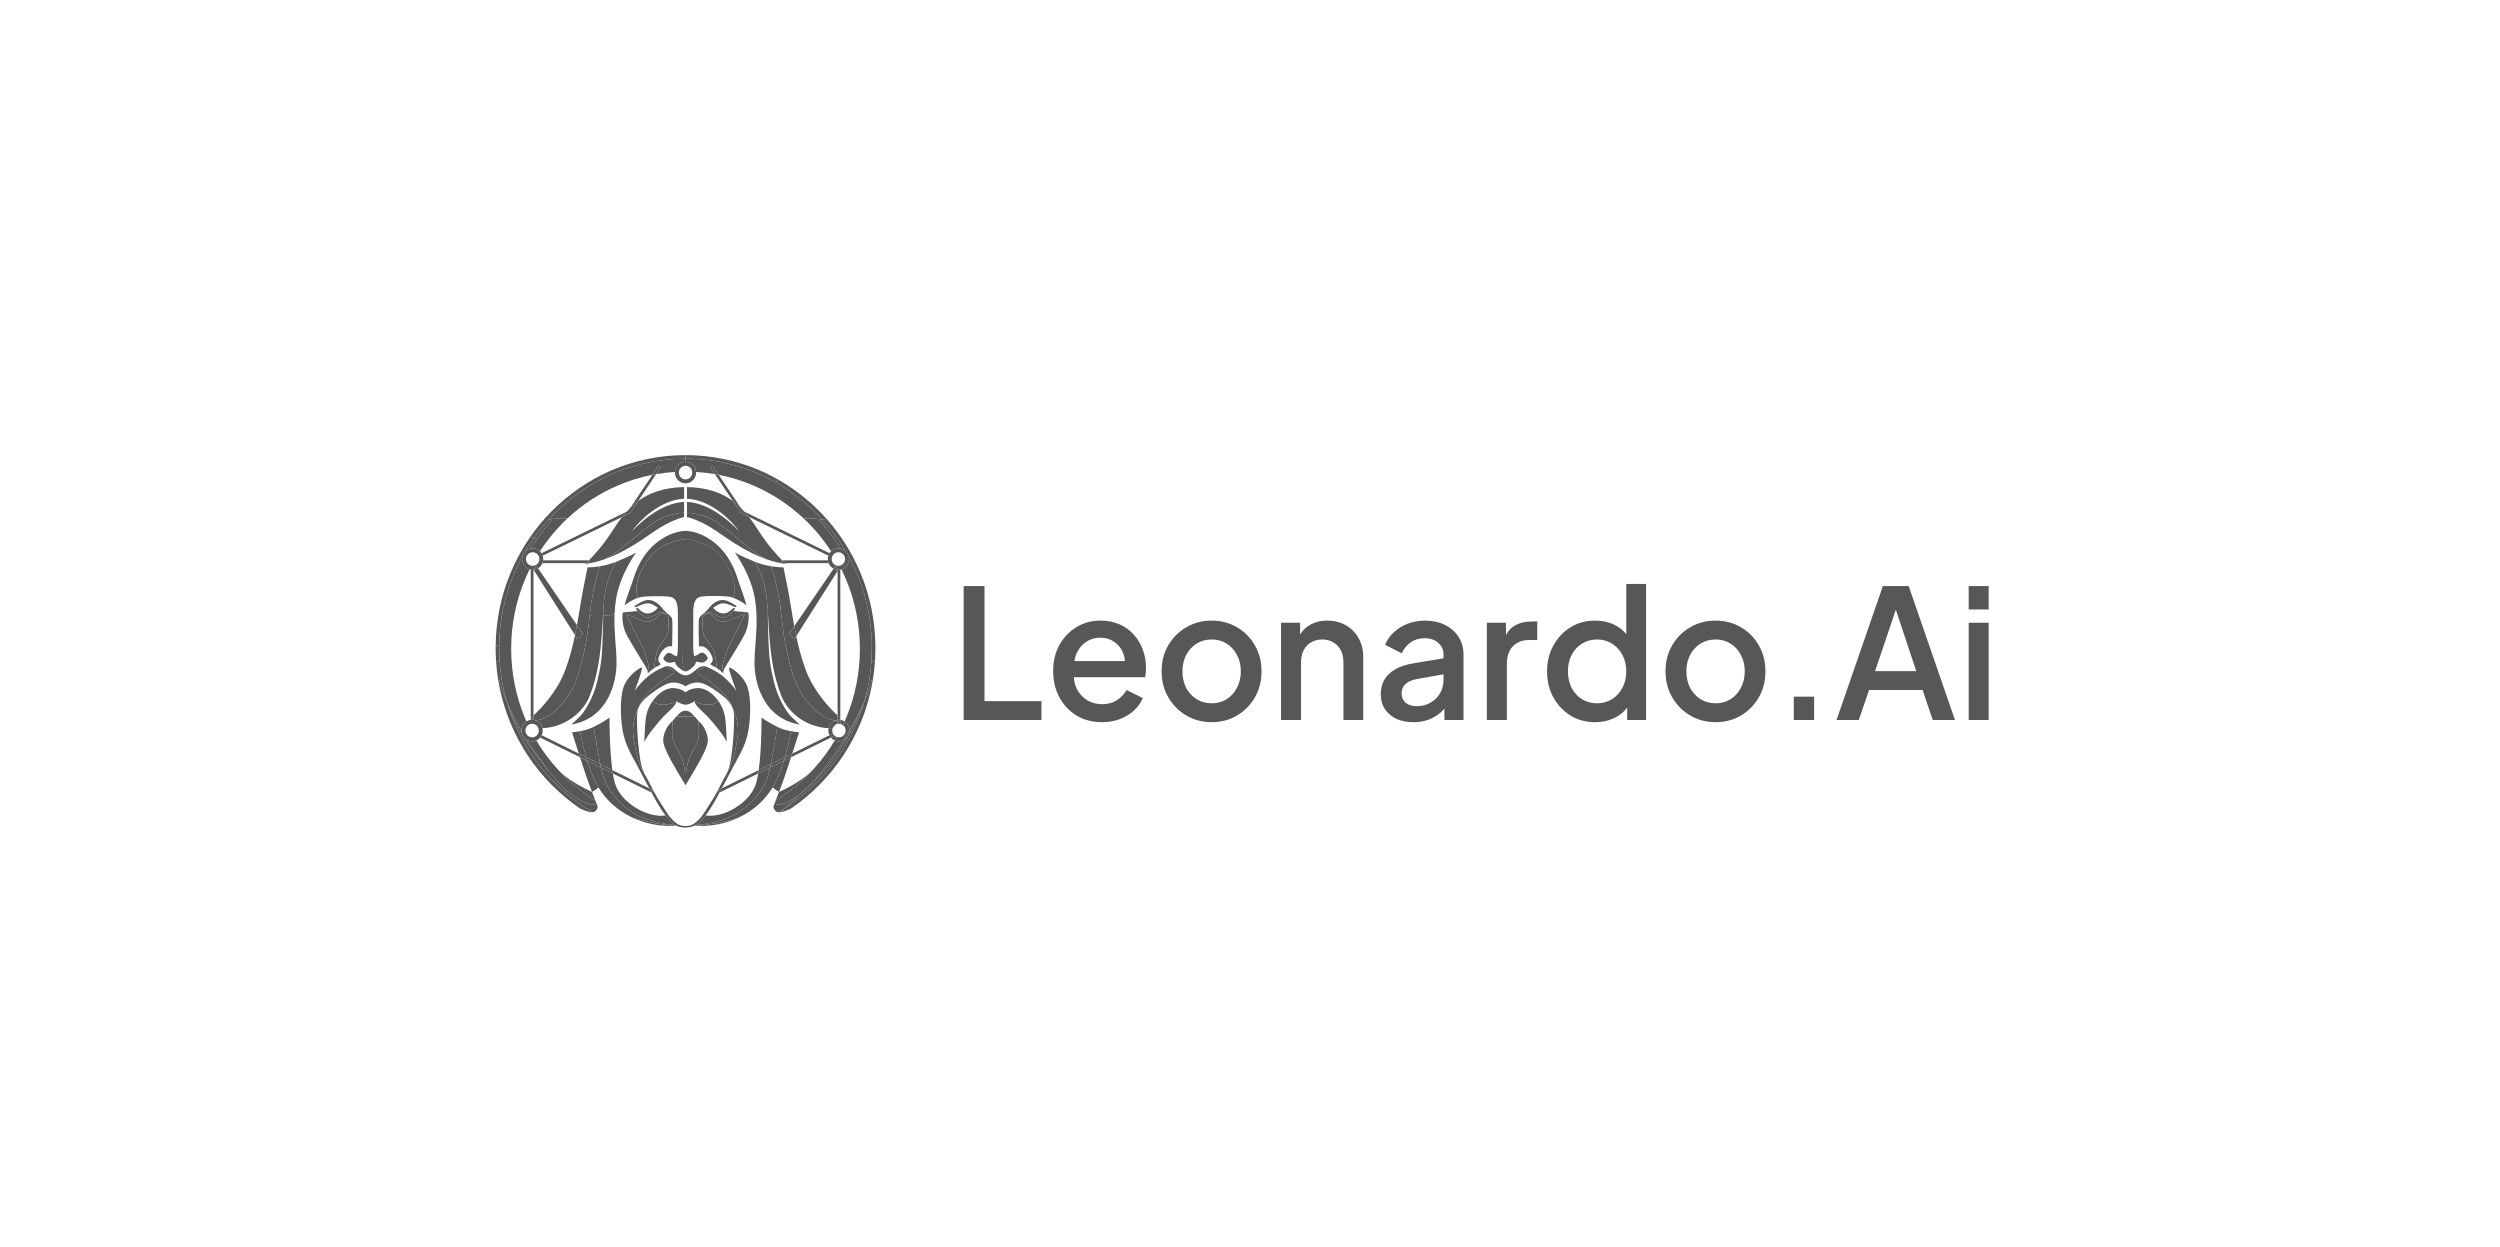 <svg width="401" height="200" viewBox="0 0 401 200" fill="none" xmlns="http://www.w3.org/2000/svg">
<path d="M115.195 126.736L115.387 127.138L115.394 127.135C115.213 127.505 114.283 129.357 113.168 130.794C112.636 131.479 112.063 132.068 111.508 132.357L111.391 132.442C111.391 132.442 111.383 132.447 111.367 132.455C111.367 132.455 109.896 133.118 108.55 132.455C108.534 132.447 108.526 132.442 108.526 132.442L108.409 132.357C107.855 132.068 107.281 131.478 106.749 130.794C105.635 129.357 104.705 127.505 104.523 127.135L104.53 127.138L104.722 126.736L104.751 126.72C104.978 127.154 105.194 127.539 105.401 127.887C105.941 128.802 106.419 129.482 106.873 130.229C106.875 130.234 106.879 130.238 106.881 130.242C107.577 131.383 108.428 131.985 108.428 131.985C108.428 131.985 108.854 132.405 109.579 132.474H109.582C109.7 132.486 109.825 132.488 109.958 132.477C110.09 132.488 110.216 132.485 110.334 132.474H110.338C111.062 132.405 111.488 131.985 111.488 131.985C111.488 131.985 112.339 131.383 113.035 130.242C113.037 130.238 113.041 130.234 113.044 130.229C113.497 129.482 113.976 128.802 114.516 127.887C114.722 127.538 114.938 127.154 115.165 126.72L115.195 126.736Z" fill="#575757"/>
<path d="M139.791 105.91C139.949 106.037 140.136 106.128 140.34 106.171C140.276 107.092 140.173 108.005 140.028 108.91L139.879 108.887C139.643 109.992 139.183 111.253 138.648 112.489C139.258 110.381 139.647 108.178 139.791 105.91Z" fill="#575757"/>
<path d="M139.879 108.886L140.027 108.91C139.643 111.339 138.973 113.709 138.022 115.992C136.489 119.677 134.292 122.986 131.495 125.828C130.057 127.289 128.498 128.589 126.829 129.718L126.826 129.719C126.193 130 125.647 130.205 125.22 130.267C125.225 130.262 125.284 130.208 125.925 129.612C131.988 125.705 136.578 119.643 138.645 112.495L138.647 112.491L138.648 112.489C139.182 111.253 139.642 109.991 139.879 108.886Z" fill="#575757"/>
<path d="M138.645 112.495C136.578 119.644 131.988 125.706 125.925 129.612C126.369 129.2 127.094 128.525 128.276 127.425C129.083 126.815 129.877 126.085 130.529 125.328C132.854 123.164 134.7 120.432 136.04 118.045C137.685 115.115 138.569 112.704 138.642 112.502L138.645 112.495Z" fill="#575757"/>
<path d="M138.643 112.502C138.57 112.705 137.686 115.115 136.041 118.045C136.186 117.789 136.263 117.505 136.268 117.217C136.901 116.099 137.853 114.329 138.643 112.502Z" fill="#575757"/>
<path d="M139.789 105.909C139.646 108.178 139.257 110.38 138.647 112.489L138.647 112.491L138.645 112.494L138.642 112.502C137.852 114.329 136.899 116.097 136.267 117.216C136.27 117.055 136.251 116.893 136.209 116.733C136.097 116.308 135.837 115.95 135.472 115.717C135.559 115.52 135.644 115.322 135.728 115.122C137.185 111.621 137.924 107.9 137.924 104.063C137.924 100.226 137.185 96.505 135.728 93.003C135.491 92.434 135.237 91.875 134.965 91.326C135.092 91.288 135.213 91.235 135.327 91.167C135.721 90.936 136.003 90.563 136.12 90.117C136.192 89.846 136.198 89.566 136.139 89.299C138.47 93.582 139.811 98.494 139.85 103.714" fill="#575757"/>
<path d="M135.472 115.719C135.837 115.951 136.098 116.309 136.21 116.734C136.252 116.894 136.271 117.056 136.267 117.217C135.849 117.956 135.571 118.411 135.571 118.411L135.384 118.696C135.137 118.834 134.856 118.91 134.565 118.91C134.335 118.91 134.107 118.862 133.896 118.77C134.005 118.585 134.112 118.401 134.218 118.214C134.224 118.216 134.23 118.218 134.236 118.22C134.253 118.225 134.269 118.23 134.286 118.235C134.288 118.236 134.291 118.237 134.294 118.237C134.315 118.242 134.337 118.247 134.358 118.251C134.359 118.252 134.361 118.252 134.363 118.252C134.38 118.256 134.397 118.259 134.414 118.261C134.436 118.264 134.457 118.267 134.478 118.268C134.488 118.27 134.498 118.271 134.509 118.271C134.526 118.271 134.546 118.272 134.564 118.272C134.935 118.273 135.296 118.077 135.494 117.727C135.512 117.695 135.529 117.662 135.543 117.629C135.558 117.596 135.571 117.562 135.582 117.528C135.589 117.505 135.596 117.483 135.602 117.459C135.638 117.321 135.646 117.18 135.629 117.042C135.627 117.018 135.623 116.995 135.617 116.972C135.615 116.953 135.61 116.933 135.604 116.913C135.603 116.907 135.602 116.901 135.6 116.895C135.595 116.875 135.589 116.856 135.583 116.836C135.576 116.814 135.568 116.793 135.559 116.771C135.552 116.75 135.543 116.731 135.533 116.711C135.533 116.709 135.531 116.707 135.531 116.705C135.521 116.684 135.511 116.663 135.499 116.644C135.488 116.624 135.477 116.604 135.464 116.585C135.464 116.585 135.463 116.584 135.463 116.584C135.451 116.564 135.436 116.544 135.423 116.525C135.411 116.51 135.4 116.495 135.388 116.481C135.379 116.47 135.37 116.458 135.359 116.448C135.354 116.441 135.347 116.434 135.341 116.427C135.33 116.414 135.318 116.403 135.306 116.392C135.304 116.39 135.303 116.388 135.301 116.387C135.293 116.379 135.285 116.373 135.278 116.365C135.271 116.358 135.262 116.352 135.255 116.345C135.239 116.331 135.222 116.318 135.205 116.306C135.204 116.304 135.206 116.305 135.205 116.306L135.204 116.304C135.296 116.111 135.385 115.915 135.472 115.719Z" fill="#575757"/>
<path d="M135.572 118.411C135.572 118.411 135.85 117.956 136.269 117.217C136.264 117.505 136.187 117.789 136.042 118.045C135.884 118.322 135.655 118.545 135.386 118.695L135.572 118.411Z" fill="#575757"/>
<path d="M136.041 118.045C134.702 120.432 132.856 123.163 130.53 125.328C132.547 122.986 134.726 119.698 134.726 119.698L135.384 118.696C135.654 118.546 135.884 118.323 136.041 118.045Z" fill="#575757"/>
<path d="M135.417 115.684C135.436 115.695 135.455 115.707 135.473 115.718C135.386 115.914 135.296 116.111 135.205 116.304L135.202 116.302C135.194 116.295 135.187 116.29 135.179 116.284C135.171 116.278 135.164 116.273 135.156 116.268C135.139 116.257 135.122 116.246 135.104 116.235C135.082 116.223 135.06 116.211 135.038 116.2C135.021 116.192 135.005 116.184 134.988 116.177C134.962 116.165 134.935 116.155 134.908 116.146C134.898 116.143 134.887 116.139 134.876 116.136C134.873 116.134 134.869 116.133 134.865 116.133C134.853 116.129 134.841 116.126 134.828 116.123C134.815 116.119 134.801 116.116 134.787 116.114V115.466C135.008 115.496 135.222 115.57 135.417 115.684Z" fill="#575757"/>
<path d="M134.789 115.396V115.466C134.77 115.464 134.751 115.462 134.731 115.459L134.789 115.396Z" fill="#575757"/>
<path d="M134.786 115.157C134.69 115.075 134.539 114.943 134.347 114.765V91.591L134.469 91.4H134.479C134.582 91.4 134.686 91.39 134.786 91.371V115.157Z" fill="#575757"/>
<path d="M134.347 114.765C134.539 114.943 134.69 115.075 134.787 115.157V115.397L134.73 115.46C134.677 115.455 134.623 115.453 134.568 115.453C134.494 115.453 134.42 115.458 134.347 115.468L134.347 114.765Z" fill="#575757"/>
<path d="M134.566 118.909C134.857 118.909 135.136 118.833 135.384 118.696L134.725 119.698C134.725 119.698 132.546 122.986 130.53 125.328C129.637 126.158 128.894 126.85 128.277 127.425C126.596 128.697 124.859 129.453 124.237 128.873C124.289 128.742 124.354 128.573 124.426 128.388C126.347 127.208 128.124 125.792 129.734 124.156C129.912 123.975 130.087 123.792 130.26 123.606C130.262 123.603 130.266 123.6 130.269 123.597C130.328 123.535 130.386 123.473 130.441 123.411C130.447 123.405 130.453 123.398 130.458 123.393C131.764 121.966 132.913 120.421 133.897 118.769C134.107 118.861 134.335 118.909 134.566 118.909Z" fill="#575757"/>
<path d="M133.951 90.827L133.704 91.209C133.416 91.059 133.171 90.828 133.005 90.536C132.965 90.466 132.931 90.395 132.902 90.322C132.844 90.177 132.807 90.026 132.79 89.875C132.761 89.623 132.787 89.369 132.863 89.131C132.909 88.99 132.972 88.854 133.053 88.728C133.126 88.615 133.21 88.509 133.31 88.416C133.405 88.325 133.511 88.244 133.628 88.175C133.886 88.023 134.18 87.944 134.477 87.944C134.59 87.944 134.7 87.955 134.807 87.976C135.116 88.039 135.403 88.188 135.632 88.403C135.758 88.519 135.865 88.655 135.952 88.808C135.952 88.807 135.952 88.809 135.952 88.808C136.04 88.963 136.105 89.13 136.141 89.3C136.199 89.567 136.194 89.848 136.123 90.12C136.005 90.565 135.723 90.938 135.33 91.169C135.215 91.237 135.094 91.289 134.968 91.328C134.91 91.346 134.849 91.361 134.789 91.372C134.687 91.391 134.584 91.4 134.481 91.4C134.478 91.4 134.474 91.4 134.471 91.4L134.5 91.354L133.951 90.827ZM133.51 90.139C133.513 90.148 133.517 90.157 133.522 90.165C133.53 90.182 133.539 90.199 133.549 90.217C133.57 90.254 133.593 90.289 133.617 90.322C133.625 90.333 133.634 90.344 133.642 90.355C133.651 90.367 133.66 90.378 133.671 90.39C133.701 90.426 133.735 90.46 133.77 90.491C133.779 90.499 133.788 90.507 133.798 90.514C133.804 90.52 133.81 90.524 133.816 90.528C133.821 90.533 133.826 90.537 133.832 90.542C133.838 90.546 133.844 90.55 133.849 90.554C133.852 90.556 133.854 90.558 133.857 90.559C133.87 90.569 133.883 90.578 133.897 90.587C133.928 90.608 133.959 90.626 133.993 90.642C134.005 90.65 134.02 90.656 134.033 90.663C134.086 90.687 134.139 90.707 134.194 90.722C134.199 90.723 134.204 90.724 134.209 90.726C134.215 90.727 134.22 90.728 134.225 90.729C134.236 90.732 134.247 90.734 134.257 90.737C134.269 90.739 134.282 90.743 134.294 90.744C134.296 90.745 134.297 90.745 134.299 90.745C134.315 90.748 134.332 90.75 134.348 90.752C134.369 90.754 134.39 90.756 134.411 90.758C134.433 90.76 134.455 90.76 134.477 90.76C134.495 90.76 134.513 90.76 134.53 90.758C134.542 90.758 134.555 90.757 134.567 90.756C134.575 90.756 134.584 90.755 134.591 90.754C134.602 90.753 134.613 90.752 134.623 90.75C134.64 90.748 134.656 90.746 134.671 90.743C134.692 90.74 134.713 90.736 134.733 90.73C134.751 90.726 134.769 90.721 134.787 90.715C134.786 90.715 134.787 90.715 134.787 90.715H134.789C134.793 90.713 134.797 90.713 134.802 90.71C134.817 90.706 134.831 90.701 134.845 90.695C134.863 90.689 134.879 90.683 134.897 90.674C134.937 90.658 134.976 90.638 135.015 90.615C135.528 90.314 135.704 89.648 135.407 89.126C135.308 88.952 135.168 88.815 135.007 88.723C134.687 88.539 134.283 88.528 133.942 88.728C133.923 88.739 133.905 88.75 133.887 88.762C133.86 88.78 133.834 88.799 133.81 88.819C133.796 88.83 133.783 88.842 133.769 88.853C133.767 88.856 133.764 88.858 133.762 88.86C133.744 88.875 133.728 88.891 133.712 88.908C133.701 88.92 133.69 88.932 133.68 88.944C133.673 88.951 133.665 88.96 133.659 88.968C133.647 88.981 133.637 88.995 133.626 89.008C133.608 89.032 133.59 89.058 133.574 89.084C133.564 89.099 133.555 89.114 133.547 89.129C133.532 89.155 133.519 89.181 133.506 89.208C133.498 89.226 133.49 89.244 133.484 89.262C133.474 89.287 133.464 89.312 133.456 89.337C133.452 89.35 133.448 89.362 133.445 89.376C133.442 89.386 133.438 89.398 133.436 89.408C133.435 89.41 133.435 89.41 133.435 89.41C133.431 89.428 133.427 89.446 133.423 89.464C133.421 89.478 133.418 89.492 133.417 89.505C133.415 89.516 133.413 89.528 133.412 89.539C133.409 89.56 133.407 89.581 133.406 89.602C133.404 89.624 133.404 89.648 133.404 89.671C133.404 89.688 133.404 89.706 133.405 89.724C133.406 89.741 133.407 89.757 133.409 89.773C133.41 89.789 133.411 89.804 133.414 89.82C133.416 89.838 133.419 89.858 133.423 89.875C133.425 89.884 133.425 89.892 133.428 89.9C133.43 89.911 133.432 89.922 133.435 89.932C133.437 89.941 133.44 89.95 133.443 89.959C133.446 89.975 133.45 89.991 133.456 90.006C133.459 90.018 133.463 90.029 133.468 90.04C133.48 90.074 133.494 90.106 133.51 90.139Z" fill="#575757"/>
<path d="M134.347 91.394C134.12 91.376 133.901 91.312 133.703 91.209L133.95 90.827L134.497 91.354L134.469 91.4C134.428 91.4 134.388 91.397 134.347 91.394Z" fill="#575757"/>
<path d="M134.347 91.394C134.387 91.397 134.428 91.4 134.469 91.4L134.347 91.591V91.394Z" fill="#575757"/>
<path d="M134.347 115.643C134.414 115.651 134.482 115.657 134.55 115.661L134.347 115.889V115.643Z" fill="#575757"/>
<path d="M134.347 115.467C134.419 115.458 134.494 115.452 134.568 115.452C134.622 115.452 134.676 115.455 134.73 115.46L134.551 115.661C134.482 115.657 134.414 115.651 134.347 115.644L134.347 115.467Z" fill="#575757"/>
<path d="M134.442 116.098C134.43 116.1 134.419 116.101 134.408 116.104C134.403 116.104 134.398 116.104 134.393 116.106C134.377 116.108 134.362 116.11 134.347 116.114V115.89L134.55 115.661L134.729 115.459C134.748 115.462 134.767 115.464 134.786 115.466V116.115L134.784 116.114C134.771 116.111 134.757 116.108 134.743 116.107C134.737 116.104 134.731 116.104 134.725 116.104C134.713 116.101 134.699 116.099 134.687 116.098C134.678 116.096 134.669 116.096 134.659 116.096C134.648 116.094 134.637 116.093 134.626 116.093C134.607 116.092 134.587 116.091 134.567 116.091C134.544 116.091 134.521 116.092 134.498 116.093C134.479 116.094 134.46 116.096 134.442 116.098Z" fill="#575757"/>
<path d="M133.703 91.209C133.901 91.313 134.12 91.376 134.347 91.394V91.591L127.718 102.045C127.602 101.5 127.497 100.962 127.399 100.433L133.518 91.493L133.703 91.209Z" fill="#575757"/>
<path d="M134.347 115.467C134.2 115.487 134.057 115.525 133.922 115.582C130.191 114.878 127.798 110.305 127.231 108.41C126.626 106.391 125.805 103.493 125.344 98.81C125.342 98.796 125.341 98.781 125.34 98.766C124.936 94.707 123.95 91.57 123.702 90.827C124.854 91.016 125.675 91.003 125.675 91.003C125.675 91.003 125.776 91.493 126.395 94.596C126.703 96.139 126.982 98.191 127.399 100.433L126.561 101.657L127.426 102.505L127.718 102.045C128.096 103.837 128.581 105.697 129.247 107.474C130.574 111.01 133.198 113.703 134.346 114.765L134.347 115.467Z" fill="#575757"/>
<path d="M133.92 115.583C134.055 115.526 134.198 115.488 134.345 115.468V115.645C134.201 115.629 134.06 115.608 133.92 115.583Z" fill="#575757"/>
<path d="M133.922 115.583C134.063 115.609 134.204 115.63 134.347 115.645V115.891L134.047 116.227C134.026 116.239 134.004 116.251 133.985 116.265C133.966 116.278 133.946 116.292 133.927 116.306C133.908 116.32 133.89 116.335 133.871 116.351C133.853 116.367 133.835 116.384 133.818 116.4C133.807 116.411 133.796 116.422 133.787 116.433C133.73 116.493 133.68 116.561 133.638 116.635C133.626 116.657 133.615 116.679 133.605 116.7C133.596 116.717 133.588 116.733 133.582 116.749L133.581 116.752L133.554 116.781C133.342 116.794 133.126 116.798 132.909 116.792C132.946 116.629 133.007 116.469 133.094 116.316C133.284 115.981 133.58 115.726 133.922 115.583Z" fill="#575757"/>
<path d="M134.031 118.125C134.052 118.137 134.073 118.148 134.094 118.158L134.097 118.16C134.118 118.171 134.139 118.18 134.16 118.189C134.179 118.197 134.199 118.205 134.22 118.212C134.114 118.399 134.007 118.584 133.897 118.768C133.835 118.742 133.775 118.711 133.716 118.677C133.545 118.577 133.399 118.451 133.277 118.307L133.875 118.012C133.887 118.023 133.898 118.033 133.911 118.043C133.928 118.055 133.943 118.067 133.96 118.08C133.965 118.083 133.971 118.087 133.977 118.09C133.995 118.103 134.013 118.114 134.031 118.125Z" fill="#575757"/>
<path d="M134.046 116.227L134.346 115.89V116.114C134.334 116.116 134.321 116.12 134.308 116.123C134.299 116.125 134.29 116.128 134.28 116.13C134.263 116.135 134.246 116.14 134.23 116.146L134.227 116.147C134.205 116.155 134.184 116.163 134.162 116.171C134.147 116.177 134.133 116.184 134.118 116.191C134.106 116.196 134.093 116.203 134.081 116.209C134.071 116.214 134.06 116.219 134.051 116.225L134.046 116.227Z" fill="#575757"/>
<path d="M133.599 117.652C133.601 117.658 133.605 117.664 133.607 117.67C133.614 117.687 133.623 117.703 133.633 117.718C133.641 117.735 133.651 117.752 133.662 117.767C133.666 117.774 133.67 117.781 133.675 117.788C133.683 117.8 133.691 117.813 133.701 117.825C133.728 117.863 133.758 117.9 133.792 117.936C133.797 117.941 133.802 117.946 133.808 117.952C133.813 117.958 133.819 117.963 133.824 117.968C133.827 117.971 133.831 117.975 133.834 117.977C133.847 117.99 133.86 118.002 133.874 118.013L133.277 118.308C133.18 118.193 133.099 118.066 133.035 117.93L133.599 117.652Z" fill="#575757"/>
<path d="M134.045 116.228L133.581 116.75C133.587 116.733 133.595 116.717 133.603 116.7C133.613 116.679 133.625 116.657 133.636 116.636C133.679 116.562 133.728 116.494 133.785 116.434C133.794 116.422 133.805 116.411 133.817 116.401C133.834 116.384 133.852 116.367 133.87 116.352C133.888 116.336 133.907 116.321 133.926 116.307C133.945 116.292 133.964 116.279 133.983 116.266C134.003 116.251 134.024 116.24 134.045 116.228Z" fill="#575757"/>
<path d="M132.907 116.793C133.124 116.799 133.339 116.795 133.553 116.781L133.579 116.753C133.573 116.767 133.567 116.781 133.562 116.796C133.56 116.8 133.559 116.803 133.558 116.808C133.556 116.816 133.553 116.821 133.551 116.829C133.548 116.836 133.546 116.843 133.543 116.85C133.537 116.869 133.531 116.889 133.526 116.909C133.52 116.93 133.516 116.952 133.512 116.973C133.508 116.993 133.505 117.013 133.502 117.034C133.5 117.045 133.499 117.055 133.499 117.066C133.498 117.07 133.497 117.073 133.497 117.078C133.495 117.093 133.495 117.108 133.494 117.123C133.491 117.186 133.492 117.248 133.5 117.31C133.502 117.321 133.502 117.332 133.505 117.343C133.507 117.355 133.508 117.367 133.511 117.379C133.512 117.39 133.515 117.401 133.518 117.411C133.518 117.419 133.52 117.425 133.522 117.433C133.525 117.449 133.529 117.464 133.534 117.48C133.538 117.497 133.543 117.513 133.549 117.529C133.556 117.551 133.564 117.572 133.572 117.593C133.579 117.61 133.586 117.628 133.594 117.645C133.596 117.648 133.597 117.651 133.598 117.654L133.034 117.932C132.869 117.581 132.82 117.178 132.907 116.793Z" fill="#575757"/>
<path d="M133.035 117.931C133.098 118.065 133.179 118.192 133.277 118.308L126.895 121.459C126.959 121.259 127.023 121.061 127.086 120.867L133.035 117.931Z" fill="#575757"/>
<path d="M131.324 83.254C132.009 84.087 133.942 86.477 134.806 87.976C134.699 87.955 134.589 87.943 134.477 87.943C134.18 87.943 133.886 88.023 133.627 88.175C133.51 88.243 133.403 88.324 133.309 88.416C132.274 86.824 131.08 85.338 129.734 83.971C129.469 83.701 129.199 83.439 128.925 83.182C129.809 83.094 130.67 83.161 131.324 83.254Z" fill="#575757"/>
<path d="M119.445 82.087L133.055 88.728C132.975 88.853 132.911 88.989 132.866 89.131L120.138 82.921C119.918 82.638 119.688 82.36 119.445 82.087Z" fill="#575757"/>
<path d="M132.788 89.875C132.805 90.026 132.842 90.176 132.9 90.322H125.928C125.82 90.222 125.661 90.073 125.462 89.875H132.788Z" fill="#575757"/>
<path d="M132.766 83.434L131.883 83.325C129.725 80.956 127.2 78.938 124.401 77.362L124.877 76.96C127.293 78.339 129.51 80.047 131.495 82.064C131.934 82.51 132.358 82.967 132.766 83.434Z" fill="#575757"/>
<path d="M140.411 103.486C140.355 99.471 139.551 95.576 138.021 91.901C136.727 88.793 134.963 85.952 132.764 83.434L131.881 83.324C131.891 83.334 131.898 83.343 131.908 83.352C133.312 84.896 134.562 86.588 135.629 88.401C135.754 88.517 135.862 88.653 135.949 88.806C135.949 88.806 135.949 88.807 135.949 88.806C136.037 88.961 136.102 89.129 136.137 89.298C138.468 93.581 139.811 98.494 139.849 103.715C139.85 103.792 139.85 103.869 139.85 103.946C139.85 104.456 139.838 104.962 139.813 105.466C139.806 105.614 139.798 105.761 139.789 105.909C139.947 106.035 140.135 106.127 140.339 106.17C140.353 105.961 140.366 105.752 140.376 105.542C140.403 105.013 140.416 104.48 140.416 103.946C140.415 103.793 140.414 103.639 140.411 103.486Z" fill="#575757"/>
<path d="M131.324 83.254L131.885 83.325C131.894 83.334 131.902 83.343 131.911 83.352C131.745 83.32 131.546 83.286 131.324 83.254Z" fill="#575757"/>
<path d="M131.324 83.254C131.546 83.286 131.745 83.32 131.911 83.353C133.315 84.897 134.565 86.588 135.632 88.402C135.402 88.187 135.116 88.039 134.807 87.976C133.943 86.477 132.01 84.086 131.324 83.254Z" fill="#575757"/>
<path d="M129.734 124.156C128.124 125.791 126.348 127.208 124.426 128.389C124.601 127.938 124.813 127.387 124.952 127.024C124.952 127.024 128.376 125.557 130.259 123.606C130.087 123.792 129.911 123.975 129.734 124.156Z" fill="#575757"/>
<path d="M128.276 127.425C128.894 126.849 129.637 126.159 130.53 125.328C129.878 126.085 129.083 126.814 128.276 127.425Z" fill="#575757"/>
<path d="M128.17 117.455C128.17 117.455 127.692 118.995 127.089 120.867L125.903 121.452C126.443 119.62 126.762 117.991 126.888 117.291C127.623 117.428 128.17 117.455 128.17 117.455Z" fill="#575757"/>
<path d="M127.719 102.045L127.428 102.505L126.563 101.657L127.4 100.433C127.498 100.962 127.604 101.5 127.719 102.045Z" fill="#575757"/>
<path d="M125.901 121.452L127.086 120.867C127.024 121.062 126.959 121.26 126.895 121.459L125.722 122.037C125.784 121.84 125.844 121.645 125.901 121.452Z" fill="#575757"/>
<path d="M124.672 116.586C124.83 116.66 124.987 116.731 125.142 116.796C125.729 117.039 126.356 117.194 126.885 117.292C126.759 117.993 126.439 119.62 125.9 121.453L123.643 122.567C124.097 120.329 124.531 117.522 124.672 116.586Z" fill="#575757"/>
<path d="M125.929 90.322H125.309V89.875H125.464C125.662 90.073 125.821 90.222 125.929 90.322Z" fill="#575757"/>
<path d="M125.22 130.268C125.079 130.289 124.952 130.294 124.838 130.281C125.206 130.065 125.568 129.842 125.925 129.612C125.284 130.209 125.225 130.263 125.22 130.268Z" fill="#575757"/>
<path d="M124.956 127.024C124.914 127.043 124.239 126.553 123.919 126.317C123.965 126.241 124.009 126.164 124.051 126.088C124.738 124.861 125.292 123.414 125.724 122.036L126.897 121.458C126.272 123.379 125.558 125.504 125.106 126.633C125.106 126.633 125.047 126.789 124.956 127.024Z" fill="#575757"/>
<path d="M124.88 76.959L124.404 77.362C120.121 74.949 115.196 73.575 109.961 73.575V73C114.073 73 118.062 73.819 121.817 75.432C122.87 75.885 123.892 76.395 124.88 76.959Z" fill="#575757"/>
<path d="M124.236 128.873C124.859 129.453 126.595 128.697 128.276 127.425C127.095 128.524 126.369 129.199 125.925 129.611C125.568 129.842 125.206 130.065 124.838 130.28C124.677 130.262 124.545 130.208 124.442 130.113C124.044 129.741 123.98 129.512 124.157 129.071C124.177 129.023 124.205 128.955 124.236 128.873Z" fill="#575757"/>
<path d="M124.676 116.585C124.534 117.523 124.1 120.329 123.646 122.566L121.696 123.529C122.189 119.98 122.149 115.103 122.149 115.103C122.149 115.103 123.411 115.983 124.676 116.585Z" fill="#575757"/>
<path d="M127.231 108.411C126.625 106.392 125.805 103.493 125.343 98.811C125.342 98.796 125.34 98.781 125.339 98.766C124.935 94.708 123.95 91.571 123.701 90.827C122.928 90.701 122.006 90.485 121.083 90.112C121.373 90.583 121.935 91.603 122.395 93.103C123.048 95.231 123.164 98.002 123.164 98.002C123.164 98.002 123.176 98.305 123.201 98.793C123.244 99.662 123.326 101.118 123.442 102.499C123.624 104.655 123.975 108.192 125.315 111.587C126.565 114.756 129.863 116.714 132.908 116.793C132.946 116.63 133.006 116.47 133.093 116.317C133.283 115.981 133.579 115.727 133.922 115.583C130.191 114.879 127.798 110.305 127.231 108.411Z" fill="#575757"/>
<path d="M114.631 82.005C114.992 82.22 115.34 82.457 115.684 82.7C116.029 82.943 116.363 83.202 116.69 83.472C117.345 84.01 117.97 84.588 118.557 85.211C118.055 84.514 117.47 83.881 116.851 83.284C116.228 82.691 115.557 82.146 114.839 81.668C114.478 81.43 114.107 81.208 113.722 81.009C113.335 80.814 112.939 80.636 112.532 80.485C112.429 80.448 112.325 80.414 112.222 80.38C112.17 80.364 112.12 80.345 112.067 80.33L111.909 80.287C111.803 80.259 111.699 80.225 111.592 80.204L111.272 80.133C111.165 80.109 111.057 80.097 110.949 80.079L110.787 80.053C110.733 80.046 110.678 80.041 110.623 80.036C110.515 80.026 110.406 80.013 110.297 80.006L110.193 80.002V78.126C113.501 78.193 115.807 79.081 117.547 80.351L118.85 82.294L120.137 82.922C120.747 83.705 121.279 84.518 121.788 85.304C123.217 87.512 124.666 89.081 125.466 89.877H125.311V90.323H125.932C126.031 90.415 126.088 90.464 126.095 90.471C124.987 90.326 123.914 90.05 122.884 89.685C121.791 89.105 120.701 88.312 119.311 87.207C117.921 86.102 117.006 85.173 114.86 83.709C112.963 82.415 110.694 82.266 110.194 82.248V80.51L110.268 80.513C110.37 80.52 110.471 80.53 110.573 80.54C110.624 80.545 110.675 80.547 110.726 80.555L110.878 80.578C110.979 80.594 111.081 80.605 111.182 80.626C111.586 80.699 111.983 80.813 112.376 80.94C112.768 81.073 113.152 81.232 113.529 81.409C113.716 81.503 113.903 81.595 114.085 81.695C114.271 81.792 114.45 81.9 114.631 82.005Z" fill="#575757"/>
<path d="M121.693 123.529L123.644 122.566C123.605 122.756 123.566 122.941 123.528 123.12L121.612 124.065C121.641 123.891 121.668 123.711 121.693 123.529Z" fill="#575757"/>
<path d="M123.526 123.12C123.565 122.94 123.604 122.755 123.642 122.565L125.899 121.452C125.842 121.645 125.782 121.84 125.721 122.037L123.526 123.12Z" fill="#575757"/>
<path d="M121.613 124.065L123.529 123.12C123.484 123.328 123.44 123.528 123.396 123.718C122.762 126.45 120.822 128.83 118.248 130.449C115.675 132.069 111.508 132.356 111.508 132.356C112.063 132.067 112.636 131.477 113.168 130.793C116.023 131.271 120.422 128.747 121.303 125.552C121.423 125.117 121.526 124.612 121.613 124.065Z" fill="#575757"/>
<path d="M126.999 115.03C126.12 114.23 124.747 111.864 124.162 109.465C123.576 107.065 123.375 105.777 123.259 102.714C123.191 100.886 123.169 99.562 123.163 98.792C123.16 98.271 123.163 98.003 123.163 98.003C123.163 98.003 123.048 95.231 122.395 93.104C121.934 91.604 121.373 90.584 121.082 90.113C121.045 90.098 121.008 90.083 120.971 90.067C118.674 89.109 117.906 88.655 117.882 88.641C117.922 88.695 120.493 92.199 121.107 96.148C121.235 96.963 121.306 97.742 121.339 98.491C121.467 101.399 121.021 103.864 121.021 106.319C121.021 109.406 122.332 115.201 128.281 116.225C128.281 116.225 127.878 115.83 126.999 115.03Z" fill="#575757"/>
<path d="M114.859 83.707C117.006 85.171 117.92 86.1 119.31 87.205C120.699 88.31 121.79 89.102 122.883 89.682C119.828 88.6 117.151 86.743 115.061 85.288C112.267 83.341 110.193 82.936 110.193 82.936V82.245C110.693 82.264 112.962 82.414 114.859 83.707Z" fill="#575757"/>
<path d="M119.444 82.088L119.147 81.943L118.776 81.39C119.011 81.616 119.232 81.85 119.444 82.088Z" fill="#575757"/>
<path d="M118.778 81.391C118.401 81.023 117.993 80.673 117.549 80.35L114.667 76.049C114.87 76.083 115.072 76.12 115.273 76.16L118.778 81.391Z" fill="#575757"/>
<path d="M120.138 82.92L118.85 82.292L117.547 80.349C117.992 80.673 118.399 81.022 118.776 81.39L119.147 81.942L119.444 82.087C119.688 82.359 119.918 82.638 120.138 82.92Z" fill="#575757"/>
<path d="M115.163 126.72C115.256 126.543 115.35 126.357 115.447 126.161C115.924 125.195 116.287 124.563 116.576 124.055L116.576 124.053C116.862 123.55 117.073 123.169 117.248 122.708C117.6 121.778 118.198 119.605 118.357 117.71C118.479 116.243 118.093 114.749 117.468 113.41C117.285 113.019 117.082 112.642 116.866 112.281C115.908 110.686 112.451 108.301 112.048 108.088C111.645 107.877 111.76 107.731 111.875 107.642C111.991 107.554 113.129 106.881 113.129 106.881C113.129 106.881 114.872 107.474 116.283 108.754C117.694 110.034 118.134 110.884 118.134 110.884C118.134 110.884 116.715 107.167 116.96 107.087C117.204 107.006 119.177 108.257 119.869 110.124C120.56 111.989 120.409 115.853 119.869 118.004C119.328 120.155 118.133 121.926 117.377 123.426C116.874 124.424 116.175 125.709 115.764 126.455L115.193 126.737L115.163 126.72Z" fill="#575757"/>
<path d="M116.7 123.716C117.46 122.495 117.903 115.795 117.691 114.205C117.655 113.931 117.571 113.668 117.454 113.417L117.469 113.41C118.095 114.75 118.481 116.243 118.358 117.71C118.2 119.605 117.602 121.778 117.249 122.707C117.074 123.17 116.863 123.55 116.578 124.052C116.625 123.936 116.665 123.825 116.7 123.716Z" fill="#575757"/>
<path d="M121.614 124.065L115.394 127.135C115.416 127.092 115.426 127.069 115.426 127.069C115.426 127.069 115.56 126.829 115.767 126.453L121.695 123.527C121.67 123.711 121.643 123.89 121.614 124.065Z" fill="#575757"/>
<path d="M115.388 127.139L115.196 126.736L115.767 126.454C115.56 126.83 115.426 127.07 115.426 127.07C115.426 127.07 115.415 127.093 115.394 127.136L115.388 127.139Z" fill="#575757"/>
<path d="M114.303 74.714L115.272 76.16C115.07 76.12 114.869 76.082 114.666 76.049L113.94 74.966L114.303 74.714Z" fill="#575757"/>
<path d="M114.008 103.501C114.548 104.299 114.639 104.905 114.772 105.597C114.873 106.12 114.932 106.83 114.955 107.146C114.853 107.08 114.75 107.022 114.649 106.972C114.015 106.664 113.928 106.559 113.958 106.497C113.987 106.434 114.429 106.123 114.296 105.549C114.163 104.974 113.338 103.412 112.107 103.683C112.107 103.683 111.997 99.677 112.122 99.219C112.127 99.201 112.133 99.181 112.141 99.162C112.239 98.917 112.536 98.68 112.883 98.378L112.965 98.425C113 98.402 113.097 98.383 113.315 98.378C113.07 98.559 112.736 98.868 112.726 98.912C112.715 98.96 112.618 100.83 112.805 101.539C112.993 102.249 113.469 102.703 114.008 103.501Z" fill="#575757"/>
<path d="M114.666 76.049C113.675 75.877 112.671 75.762 111.659 75.701C111.608 74.794 110.865 74.072 109.961 74.072V73.575C115.196 73.575 120.121 74.949 124.404 77.362C127.203 78.938 129.727 80.957 131.886 83.325L131.326 83.254C130.673 83.161 129.811 83.095 128.928 83.183C126.547 80.946 123.833 79.165 120.847 77.881C119.043 77.106 117.18 76.531 115.273 76.16L114.304 74.714L113.941 74.965L114.666 76.049Z" fill="#575757"/>
<path d="M120.044 98.343C120.039 98.307 120.033 98.271 120.026 98.233L117.637 98.009C117.392 98.29 116.963 98.716 116.498 98.943C115.839 99.265 114.884 98.702 114.488 98.431C114.092 98.16 113.628 98.164 113.383 98.332C113.361 98.347 113.34 98.363 113.316 98.38C113.915 98.368 114.235 98.743 114.859 99.236C115.484 99.729 116.069 99.909 116.881 99.558C117.692 99.207 119.459 98.519 119.459 98.519C119.459 98.519 118.768 100.08 117.491 102.529C116.214 104.979 115.945 106.432 115.868 106.91C115.819 107.217 115.956 107.476 116.06 107.622C116.143 107.31 116.33 106.972 116.63 106.487C116.757 106.283 116.903 106.052 117.071 105.785C117.799 104.629 119.16 102.332 119.512 101.615C119.755 101.12 119.998 100.292 120.069 99.455C120.101 99.075 120.098 98.694 120.044 98.343Z" fill="#575757"/>
<path d="M119.457 98.518C119.457 98.518 118.766 100.079 117.489 102.528C116.212 104.977 115.943 106.431 115.866 106.909C115.817 107.215 115.954 107.475 116.058 107.621C116.024 107.75 116.008 107.873 116.011 108.002C116.011 108.002 115.496 107.492 114.956 107.148C114.933 106.832 114.873 106.122 114.772 105.599C114.639 104.907 114.549 104.3 114.008 103.502C113.469 102.704 112.994 102.251 112.806 101.541C112.619 100.831 112.715 98.962 112.727 98.915C112.737 98.871 113.071 98.563 113.315 98.381C113.914 98.368 114.235 98.744 114.859 99.237C115.483 99.729 116.068 99.91 116.88 99.559C117.69 99.206 119.457 98.518 119.457 98.518Z" fill="#575757"/>
<path d="M114.409 97.497C114.409 97.526 115.061 98.345 115.947 98.401C116.833 98.456 117.47 97.611 117.665 97.53C117.7 97.515 117.731 97.508 117.758 97.508C117.879 97.508 117.914 97.64 117.837 97.757C117.81 97.799 117.739 97.891 117.637 98.008C117.391 98.289 116.962 98.715 116.497 98.942C115.838 99.264 114.884 98.701 114.488 98.43C114.091 98.159 113.628 98.163 113.382 98.331C113.361 98.346 113.339 98.362 113.316 98.379C113.098 98.384 113.001 98.403 112.966 98.426L112.884 98.379C113.154 98.144 113.454 97.871 113.716 97.523C114.341 96.694 115.197 96.279 115.759 96.249C116.321 96.22 116.652 96.341 117.343 96.725C118.034 97.109 118.168 97.172 118.135 97.303C118.111 97.403 118.012 97.421 117.804 97.345C117.736 97.321 117.658 97.287 117.567 97.241C117.192 97.058 116.35 96.685 115.744 96.798C115.14 96.912 114.409 97.468 114.409 97.497Z" fill="#575757"/>
<path d="M108.886 75.801C108.886 76.403 109.366 76.891 109.959 76.891C110.551 76.891 111.032 76.403 111.032 75.801C111.032 75.756 111.029 75.713 111.024 75.669C110.96 75.13 110.508 74.711 109.959 74.711C109.411 74.711 108.958 75.129 108.895 75.669C108.888 75.712 108.886 75.756 108.886 75.801ZM109.959 74.073C110.864 74.073 111.606 74.795 111.656 75.701C111.658 75.734 111.659 75.767 111.659 75.801C111.659 76.754 110.896 77.529 109.958 77.529C109.02 77.529 108.257 76.754 108.257 75.801C108.257 75.767 108.258 75.734 108.26 75.701C108.311 74.795 109.054 74.073 109.959 74.073Z" fill="#575757"/>
<path d="M111.506 132.357C111.506 132.357 115.674 132.069 118.247 130.449C120.821 128.831 122.76 126.449 123.394 123.719C123.438 123.529 123.483 123.328 123.527 123.121L125.721 122.038C125.289 123.415 124.734 124.862 124.048 126.089C124.005 126.165 123.961 126.242 123.915 126.318C122.782 128.227 120.933 129.976 118.532 131.118C118.532 131.12 118.533 131.119 118.532 131.118C116.309 131.847 114.008 132.286 111.657 132.427C111.569 132.433 111.48 132.438 111.391 132.442L111.506 132.357Z" fill="#575757"/>
<path d="M111.39 132.442C111.479 132.437 111.568 132.432 111.657 132.426C114.008 132.285 116.307 131.847 118.53 131.119C116.504 132.084 114.082 132.619 111.366 132.456C111.382 132.448 111.39 132.442 111.39 132.442Z" fill="#575757"/>
<path d="M109.959 73.575V74.072C109.054 74.072 108.311 74.794 108.261 75.701C107.248 75.762 106.245 75.877 105.254 76.049L105.98 74.966L105.616 74.715L104.647 76.161C102.74 76.532 100.877 77.107 99.074 77.882C96.088 79.166 93.373 80.946 90.992 83.184C90.11 83.095 89.248 83.162 88.595 83.255C88.373 83.287 88.174 83.321 88.008 83.354C93.471 77.343 101.29 73.575 109.959 73.575Z" fill="#575757"/>
<path d="M109.957 73.001V73.576C101.288 73.576 93.469 77.344 88.005 83.353C87.155 84.287 86.363 85.275 85.634 86.311L85.091 86.066C86.082 84.648 87.193 83.312 88.419 82.066C91.217 79.224 94.474 76.993 98.101 75.434C101.855 73.819 105.844 73.001 109.957 73.001Z" fill="#575757"/>
<path d="M119.746 97.103C119.379 95.827 118.801 94.202 118.561 93.557C118.23 92.664 117.51 89.503 114.816 87.22C112.635 85.371 110.638 85.161 109.959 85.148C109.28 85.161 107.284 85.371 105.102 87.22C102.408 89.503 101.688 92.664 101.357 93.557C101.117 94.202 100.539 95.827 100.172 97.103C100.578 96.78 101.386 96.204 102.338 95.895C102.209 95.594 101.943 94.811 102.127 93.769C102.365 92.423 103.258 90.484 104.534 89.006C105.762 87.582 108.253 86.551 109.96 86.51C111.667 86.551 114.157 87.582 115.386 89.006C116.661 90.484 117.553 92.423 117.792 93.769C117.976 94.811 117.711 95.595 117.581 95.895C118.532 96.204 119.34 96.78 119.746 97.103Z" fill="#575757"/>
<path d="M117.802 93.739C117.565 92.393 116.672 90.453 115.396 88.975C114.168 87.552 111.575 86.503 109.868 86.462V94.951C109.779 95.903 109.574 96.55 109.42 97.957C109.209 99.9 109.42 104.064 109.42 105.425C109.42 106.526 109.726 107.34 109.868 107.611L109.958 107.703C110.513 107.637 111.291 106.898 111.454 106.638C111.616 106.378 111.626 106.126 111.691 106.126C111.756 106.126 112.376 106.318 112.698 106.267C113.02 106.215 113.344 105.925 113.454 105.772C113.564 105.618 113.552 105.486 113.255 105.084C112.957 104.681 112.573 104.557 112.205 104.826C111.839 105.094 111.413 105.248 111.413 105.248C111.413 105.248 111.191 105.219 111.191 103.645C111.191 102.29 111.196 100.572 111.197 98.978C111.198 98.721 111.198 98.468 111.198 98.22C111.198 96.431 111.712 95.876 112.297 95.731C112.883 95.584 114.789 95.535 116.594 95.662C116.936 95.685 117.272 95.76 117.592 95.863C117.721 95.565 117.986 94.781 117.802 93.739Z" fill="#575757"/>
<path d="M111.835 110.371C110.52 110.469 109.959 111.055 109.959 111.055C109.959 111.055 109.399 110.469 108.083 110.371C106.842 110.279 105.531 111.249 104.693 112.433C104.851 112.626 105.281 113.015 106.187 113.045C107.378 113.083 108.515 112.495 108.55 112.477C108.55 112.477 109.142 112.972 109.959 113.039C110.776 112.972 111.368 112.476 111.368 112.476C111.402 112.494 112.54 113.083 113.732 113.045C114.638 113.015 115.068 112.626 115.225 112.433C114.388 111.249 113.077 110.279 111.835 110.371Z" fill="#575757"/>
<path d="M111.006 114.499C110.836 114.309 110.525 114.033 109.957 113.975C109.388 114.033 109.077 114.309 108.908 114.499C108.767 114.655 108.65 114.76 108.485 114.935H109.958H111.43C111.265 114.76 111.147 114.655 111.006 114.499Z" fill="#575757"/>
<path d="M109.725 82.247V82.937C109.725 82.937 107.65 83.343 104.856 85.289C102.766 86.745 100.089 88.6 97.035 89.683C98.128 89.103 99.217 88.312 100.607 87.206C101.997 86.101 102.912 85.172 105.058 83.709C106.955 82.415 109.224 82.264 109.725 82.247Z" fill="#575757"/>
<path d="M112.012 115.606C111.92 115.502 111.812 115.374 111.675 115.211C111.581 115.099 111.502 115.01 111.431 114.935H109.958H108.485C108.414 115.01 108.334 115.1 108.24 115.211C108.104 115.374 107.997 115.502 107.904 115.606C107.904 115.606 107.672 117.468 107.909 118.522C108.146 119.576 108.816 120.359 109.292 121.464C109.366 121.638 109.431 121.817 109.487 121.997C109.509 122.07 109.531 122.142 109.55 122.213C109.795 123.098 109.852 123.933 109.957 124.092C110.062 123.933 110.12 123.098 110.363 122.215C110.383 122.142 110.405 122.07 110.427 121.996C110.483 121.817 110.548 121.637 110.623 121.463C111.098 120.358 111.767 119.575 112.005 118.522C112.244 117.469 112.012 115.606 112.012 115.606Z" fill="#575757"/>
<path d="M113.47 118.079C113.202 116.898 112.501 116.03 112.324 115.903C112.224 115.831 112.129 115.738 112.012 115.605C112.012 115.605 112.244 117.468 112.007 118.522C111.769 119.576 111.1 120.358 110.624 121.463C110.549 121.638 110.484 121.817 110.428 121.997C110.406 122.07 110.384 122.142 110.364 122.215C110.12 123.099 110.063 123.933 109.958 124.093C109.853 123.933 109.796 123.097 109.552 122.214C109.532 122.141 109.511 122.069 109.488 121.998C109.432 121.818 109.368 121.638 109.293 121.464C108.817 120.359 108.148 119.576 107.91 118.523C107.673 117.469 107.905 115.606 107.905 115.606C107.787 115.74 107.693 115.832 107.593 115.903C107.416 116.031 106.715 116.899 106.446 118.079C106.372 118.406 106.363 118.714 106.4 119.011C106.464 119.534 106.667 120.023 106.897 120.513C107.01 120.753 107.13 120.995 107.242 121.24C107.659 122.154 109.539 125.262 109.958 125.952C110.377 125.262 112.257 122.154 112.674 121.24C112.786 120.995 112.906 120.754 113.019 120.513C113.249 120.024 113.452 119.535 113.516 119.012C113.554 118.714 113.545 118.404 113.47 118.079Z" fill="#575757"/>
<path d="M106.674 105.116C106.972 104.713 107.355 104.589 107.724 104.857C108.09 105.125 108.515 105.279 108.515 105.279C108.515 105.279 108.738 105.25 108.738 103.677C108.738 102.321 108.733 100.604 108.732 99.01C108.731 98.753 108.731 98.499 108.731 98.251C108.731 96.462 108.217 95.908 107.632 95.762C107.046 95.615 105.14 95.567 103.335 95.693C102.993 95.717 102.657 95.791 102.337 95.895C102.208 95.594 101.942 94.811 102.126 93.768C102.364 92.423 103.257 90.483 104.532 89.005C105.761 87.582 108.252 86.551 109.959 86.51V94.999C109.87 95.951 109.686 96.594 109.533 98.001C109.321 99.944 109.444 104.136 109.444 105.497C109.444 106.597 109.816 107.411 109.959 107.682V107.696C109.404 107.63 108.638 106.927 108.475 106.667C108.313 106.407 108.303 106.155 108.238 106.155C108.173 106.155 107.552 106.348 107.231 106.296C106.909 106.245 106.585 105.955 106.475 105.802C106.365 105.65 106.376 105.517 106.674 105.116Z" fill="#575757"/>
<path d="M108.548 132.456C105.832 132.619 103.41 132.084 101.384 131.119C103.607 131.847 105.906 132.285 108.257 132.426C108.346 132.432 108.435 132.437 108.524 132.442C108.524 132.442 108.532 132.447 108.548 132.456Z" fill="#575757"/>
<path d="M96.388 123.12L98.303 124.065C98.391 124.612 98.495 125.117 98.615 125.552C99.495 128.747 103.895 131.271 106.75 130.793C107.281 131.478 107.855 132.067 108.41 132.356C108.41 132.356 104.242 132.069 101.669 130.449C99.095 128.83 97.156 126.449 96.522 123.718C96.477 123.528 96.433 123.328 96.388 123.12Z" fill="#575757"/>
<path d="M102.139 97.334C101.911 97.422 101.804 97.408 101.778 97.303C101.745 97.172 101.879 97.109 102.57 96.725C103.261 96.341 103.592 96.22 104.154 96.249C104.716 96.279 105.573 96.693 106.197 97.523C106.477 97.895 106.803 98.183 107.087 98.429L106.954 98.432C106.927 98.406 106.834 98.384 106.598 98.379C106.575 98.361 106.553 98.346 106.531 98.331C106.286 98.162 105.822 98.158 105.426 98.429C105.03 98.7 104.075 99.263 103.416 98.941C102.951 98.714 102.522 98.288 102.277 98.007C102.175 97.89 102.105 97.797 102.077 97.756C102.001 97.639 102.034 97.508 102.154 97.508C102.182 97.508 102.213 97.514 102.249 97.529C102.444 97.61 103.081 98.455 103.967 98.4C104.852 98.345 105.504 97.526 105.504 97.496C105.504 97.467 104.774 96.911 104.169 96.797C103.563 96.683 102.721 97.057 102.346 97.24C102.269 97.279 102.2 97.31 102.139 97.334Z" fill="#575757"/>
<path d="M107.09 98.429C107.412 98.707 107.682 98.932 107.775 99.163C107.783 99.181 107.789 99.201 107.794 99.22C107.92 99.679 107.809 103.683 107.809 103.683C106.578 103.412 105.753 104.975 105.62 105.55C105.487 106.124 105.929 106.435 105.958 106.497C105.987 106.56 105.901 106.665 105.267 106.973C105.166 107.022 105.063 107.081 104.96 107.147C104.984 106.831 105.043 106.121 105.144 105.598C105.277 104.906 105.367 104.299 105.908 103.501C106.447 102.703 106.923 102.25 107.11 101.54C107.297 100.83 107.201 98.961 107.189 98.914C107.179 98.871 106.845 98.562 106.601 98.38C106.837 98.384 106.93 98.407 106.957 98.433L107.09 98.429Z" fill="#575757"/>
<path d="M107.189 98.913C107.201 98.961 107.297 100.83 107.11 101.539C106.923 102.249 106.448 102.702 105.908 103.5C105.368 104.299 105.277 104.905 105.144 105.597C105.043 106.12 104.984 106.83 104.961 107.146C104.42 107.49 103.906 108 103.906 108C103.908 107.871 103.892 107.748 103.858 107.619C103.963 107.473 104.1 107.214 104.05 106.907C103.973 106.429 103.704 104.975 102.427 102.526C101.15 100.077 100.459 98.516 100.459 98.516C100.459 98.516 102.226 99.204 103.037 99.555C103.849 99.907 104.435 99.726 105.059 99.233C105.683 98.74 106.004 98.365 106.602 98.377C106.845 98.56 107.179 98.869 107.189 98.913Z" fill="#575757"/>
<path d="M101.386 131.119C101.385 131.12 101.386 131.121 101.386 131.119C98.984 129.976 97.134 128.227 96.001 126.318C95.955 126.242 95.912 126.165 95.869 126.089C95.183 124.862 94.628 123.415 94.196 122.038L96.389 123.121C96.434 123.328 96.478 123.529 96.522 123.719C97.156 126.45 99.096 128.831 101.67 130.449C104.242 132.069 108.41 132.357 108.41 132.357L108.526 132.441C108.437 132.437 108.348 132.432 108.26 132.426C105.908 132.286 103.608 131.848 101.386 131.119Z" fill="#575757"/>
<path d="M105.978 74.966L105.253 76.049C105.05 76.082 104.847 76.12 104.646 76.16L105.615 74.714L105.978 74.966Z" fill="#575757"/>
<path d="M105.252 76.049L102.37 80.35C101.926 80.673 101.519 81.023 101.141 81.391L104.646 76.16C104.848 76.12 105.049 76.083 105.252 76.049Z" fill="#575757"/>
<path d="M116.576 119.03C116.574 118.997 116.518 117.835 116.444 116.45C116.366 115.045 116.193 113.923 115.368 112.645C115.322 112.573 115.274 112.502 115.225 112.433C115.067 112.626 114.637 113.016 113.731 113.045C112.54 113.083 111.403 112.495 111.368 112.477C111.43 112.736 111.677 113.23 112.555 114.031C113.606 114.989 114.315 115.837 114.955 116.648C115.047 116.765 115.138 116.881 115.228 116.997C115.348 117.151 115.467 117.303 115.587 117.455C115.863 117.805 116.089 118.152 116.27 118.461C116.393 118.673 116.495 118.867 116.576 119.03Z" fill="#575757"/>
<path d="M106.184 113.045C105.278 113.016 104.848 112.626 104.69 112.433C104.641 112.502 104.593 112.573 104.547 112.645C103.722 113.923 103.548 115.045 103.472 116.45C103.396 117.835 103.341 118.997 103.339 119.03C103.421 118.867 103.522 118.673 103.646 118.461C103.826 118.153 104.053 117.805 104.329 117.455C104.449 117.303 104.568 117.15 104.688 116.997C104.777 116.881 104.869 116.765 104.961 116.648C105.601 115.837 106.31 114.989 107.361 114.031C108.239 113.23 108.486 112.736 108.548 112.477C108.512 112.496 107.376 113.083 106.184 113.045Z" fill="#575757"/>
<path d="M104.721 126.736L104.529 127.139L104.523 127.136C104.501 127.093 104.491 127.07 104.491 127.07C104.491 127.07 104.357 126.83 104.15 126.454L104.721 126.736Z" fill="#575757"/>
<path d="M104.15 126.455C104.356 126.83 104.49 127.07 104.49 127.07C104.49 127.07 104.501 127.093 104.522 127.136L98.302 124.066C98.274 123.892 98.247 123.712 98.222 123.53L104.15 126.455Z" fill="#575757"/>
<path d="M106.787 106.881C106.787 106.881 107.925 107.554 108.04 107.642C108.156 107.731 108.271 107.877 107.868 108.088C107.464 108.301 104.008 110.686 103.05 112.281C102.833 112.642 102.631 113.019 102.448 113.41C101.823 114.75 101.437 116.243 101.559 117.71C101.717 119.605 102.315 121.778 102.668 122.708C102.843 123.17 103.055 123.55 103.339 124.053L103.34 124.055C103.628 124.563 103.991 125.195 104.469 126.161C104.566 126.356 104.66 126.543 104.753 126.72L104.723 126.736L104.153 126.454C103.742 125.707 103.042 124.424 102.539 123.425C101.783 121.926 100.587 120.155 100.048 118.003C99.507 115.853 99.356 111.988 100.048 110.123C100.739 108.256 102.713 107.005 102.957 107.086C103.201 107.166 101.782 110.883 101.782 110.883C101.782 110.883 102.222 110.034 103.634 108.754C105.044 107.474 106.787 106.881 106.787 106.881Z" fill="#575757"/>
<path d="M105.06 99.235C105.684 98.742 106.004 98.367 106.603 98.379C106.58 98.362 106.557 98.346 106.536 98.331C106.291 98.162 105.827 98.159 105.43 98.43C105.035 98.7 104.08 99.263 103.421 98.941C102.956 98.714 102.527 98.289 102.282 98.007L99.893 98.232C99.886 98.27 99.88 98.306 99.874 98.341C99.82 98.693 99.818 99.073 99.85 99.452C99.922 100.289 100.165 101.118 100.407 101.613C100.76 102.33 102.121 104.627 102.848 105.783C103.016 106.049 103.162 106.28 103.29 106.485C103.59 106.97 103.777 107.308 103.859 107.62C103.964 107.474 104.101 107.215 104.051 106.908C103.974 106.43 103.705 104.976 102.429 102.527C101.151 100.078 100.46 98.517 100.46 98.517C100.46 98.517 102.227 99.205 103.039 99.556C103.849 99.908 104.435 99.728 105.06 99.235Z" fill="#575757"/>
<path d="M116.868 112.281C115.91 110.686 112.453 108.301 112.05 108.088C111.647 107.877 111.762 107.731 111.878 107.642C111.993 107.554 113.131 106.881 113.131 106.881C112.713 106.772 112.137 106.954 111.727 107.342C111.316 107.73 110.639 108.307 110.005 108.323C109.99 108.323 109.975 108.323 109.959 108.322C109.943 108.323 109.927 108.323 109.912 108.323C109.278 108.308 108.601 107.731 108.191 107.342C107.78 106.954 107.204 106.772 106.786 106.881C106.786 106.881 107.925 107.554 108.04 107.642C108.156 107.731 108.271 107.877 107.867 108.088C107.464 108.301 104.007 110.686 103.049 112.281C102.833 112.642 102.63 113.019 102.448 113.41L102.463 113.417C103.025 112.215 104.364 111.307 104.968 110.883C105.698 110.37 106.936 109.473 108.036 109.473C109.136 109.473 109.959 110.088 109.959 110.088C109.959 110.088 110.784 109.473 111.883 109.473C112.982 109.473 114.221 110.37 114.951 110.883C115.555 111.307 116.893 112.215 117.456 113.417L117.471 113.41C117.287 113.019 117.085 112.642 116.868 112.281Z" fill="#575757"/>
<path d="M102.226 114.205C102.015 115.795 102.458 122.495 103.217 123.716C103.252 123.825 103.293 123.936 103.339 124.052C103.054 123.549 102.843 123.169 102.668 122.707C102.316 121.778 101.718 119.605 101.559 117.71C101.437 116.243 101.823 114.749 102.448 113.41L102.463 113.417C102.346 113.668 102.262 113.931 102.226 114.205Z" fill="#575757"/>
<path d="M102.372 80.349L101.069 82.292L99.782 82.92C100.002 82.638 100.231 82.359 100.475 82.087L100.772 81.942L101.143 81.39C101.52 81.022 101.928 80.673 102.372 80.349Z" fill="#575757"/>
<path d="M98.942 90.066C101.239 89.108 102.007 88.654 102.031 88.64C101.991 88.694 99.42 92.197 98.806 96.146C98.679 96.962 98.608 97.74 98.574 98.49C98.028 98.665 97.379 98.752 96.751 98.79C96.754 98.27 96.751 98.002 96.751 98.002C96.751 98.002 96.866 95.23 97.519 93.103C97.98 91.602 98.541 90.582 98.832 90.112C98.868 90.097 98.905 90.081 98.942 90.066Z" fill="#575757"/>
<path d="M101.14 81.39L100.769 81.943L100.473 82.088C100.685 81.85 100.907 81.616 101.14 81.39Z" fill="#575757"/>
<path d="M96.216 90.827C96.989 90.701 97.911 90.485 98.834 90.112C98.543 90.583 97.982 91.603 97.521 93.103C96.868 95.231 96.753 98.002 96.753 98.002C96.753 98.002 96.741 98.305 96.716 98.793C95.843 98.844 95.017 98.8 94.578 98.766C94.982 94.708 95.968 91.571 96.216 90.827Z" fill="#575757"/>
<path d="M98.575 98.49C98.446 101.398 98.892 103.862 98.892 106.317C98.892 109.405 97.581 115.2 91.633 116.224C91.633 116.224 92.036 115.829 92.915 115.029C93.794 114.229 95.167 111.863 95.752 109.464C96.338 107.064 96.539 105.775 96.655 102.712C96.723 100.884 96.745 99.561 96.751 98.79C97.378 98.752 98.028 98.666 98.575 98.49Z" fill="#575757"/>
<path d="M98.305 124.065L96.39 123.12C96.352 122.941 96.312 122.756 96.274 122.566L98.225 123.529C98.25 123.711 98.278 123.891 98.305 124.065Z" fill="#575757"/>
<path d="M98.223 123.529L96.272 122.566C95.819 120.329 95.385 117.523 95.243 116.586C96.508 115.984 97.769 115.104 97.769 115.104C97.769 115.104 97.73 119.981 98.223 123.529Z" fill="#575757"/>
<path d="M96.386 123.12L94.193 122.037C94.13 121.84 94.071 121.645 94.015 121.452L96.27 122.565C96.309 122.755 96.348 122.94 96.386 123.12Z" fill="#575757"/>
<path d="M94.243 91.003C94.243 91.003 95.064 91.016 96.216 90.827C95.968 91.57 94.982 94.707 94.578 98.766C94.577 98.781 94.575 98.796 94.574 98.81C94.113 103.493 93.292 106.391 92.687 108.41C92.12 110.305 89.726 114.878 85.996 115.582C85.86 115.525 85.718 115.487 85.571 115.467V114.765C86.72 113.704 89.343 111.01 90.67 107.474C91.356 105.643 91.849 103.724 92.233 101.882L92.628 102.505L93.493 101.657L92.548 100.276C92.948 98.096 93.221 96.104 93.522 94.596C94.142 91.493 94.243 91.003 94.243 91.003Z" fill="#575757"/>
<path d="M95.87 126.088C95.912 126.165 95.957 126.242 96.002 126.318C95.682 126.554 95.007 127.044 94.965 127.024C94.874 126.79 94.814 126.635 94.814 126.635C94.362 125.506 93.648 123.38 93.023 121.46L94.196 122.038C94.628 123.414 95.183 124.862 95.87 126.088Z" fill="#575757"/>
<path d="M94.579 98.766C95.019 98.8 95.844 98.844 96.717 98.793C96.674 99.662 96.592 101.118 96.476 102.499C96.294 104.655 95.943 108.191 94.604 111.587C93.353 114.756 90.056 116.714 87.01 116.793C86.973 116.63 86.912 116.47 86.825 116.317C86.635 115.981 86.339 115.726 85.997 115.583C89.727 114.879 92.121 110.305 92.688 108.411C93.293 106.392 94.113 103.494 94.575 98.811C94.576 98.796 94.578 98.781 94.579 98.766Z" fill="#575757"/>
<path d="M95.243 116.586C95.385 117.522 95.819 120.329 96.273 122.566L94.017 121.453C93.477 119.62 93.157 117.992 93.031 117.292C93.561 117.193 94.187 117.038 94.774 116.795C94.929 116.731 95.086 116.66 95.243 116.586Z" fill="#575757"/>
<path d="M94.607 89.875V90.322H93.987C94.094 90.222 94.253 90.073 94.453 89.875H94.607Z" fill="#575757"/>
<path d="M87.126 89.875H94.451C94.253 90.073 94.094 90.222 93.986 90.322H87.014C87.073 90.176 87.11 90.026 87.126 89.875Z" fill="#575757"/>
<path d="M94.195 122.037L93.023 121.458C92.958 121.258 92.894 121.06 92.831 120.867L94.016 121.452C94.074 121.645 94.134 121.84 94.195 122.037Z" fill="#575757"/>
<path d="M97.034 89.683C96.004 90.048 94.931 90.325 93.823 90.469C93.823 90.469 93.88 90.42 93.987 90.322H94.607V89.875H94.453C95.252 89.081 96.7 87.511 98.13 85.303C98.64 84.516 99.171 83.704 99.782 82.921L101.069 82.293L102.372 80.35C104.111 79.081 106.418 78.191 109.725 78.125V80.001L109.621 80.004C109.512 80.012 109.403 80.025 109.295 80.034C109.24 80.04 109.186 80.044 109.132 80.052L108.969 80.077C108.861 80.096 108.752 80.108 108.646 80.131L108.326 80.202C108.219 80.225 108.115 80.258 108.009 80.285L107.852 80.329C107.799 80.344 107.748 80.362 107.696 80.379C107.593 80.412 107.489 80.447 107.387 80.483C106.979 80.635 106.582 80.813 106.197 81.008C105.811 81.206 105.44 81.429 105.08 81.667C104.36 82.145 103.69 82.69 103.067 83.282C102.449 83.879 101.864 84.513 101.361 85.209C101.948 84.587 102.573 84.008 103.228 83.471C103.555 83.2 103.889 82.941 104.234 82.698C104.578 82.456 104.926 82.219 105.287 82.004C105.468 81.898 105.647 81.79 105.833 81.695C106.016 81.594 106.203 81.501 106.389 81.409C106.766 81.231 107.15 81.072 107.542 80.939C107.935 80.812 108.333 80.698 108.736 80.626C108.837 80.605 108.939 80.593 109.04 80.577L109.192 80.554C109.243 80.547 109.294 80.544 109.345 80.539C109.447 80.53 109.549 80.519 109.651 80.512L109.725 80.51V82.245C109.224 82.263 106.955 82.413 105.058 83.707C102.912 85.17 101.997 86.1 100.607 87.205C99.217 88.311 98.127 89.102 97.034 89.683Z" fill="#575757"/>
<path d="M92.547 100.275L93.492 101.656L92.627 102.504L92.232 101.882C92.346 101.338 92.45 100.801 92.547 100.275Z" fill="#575757"/>
<path d="M93.032 117.292C93.159 117.992 93.478 119.62 94.018 121.452L92.832 120.868C92.228 118.995 91.75 117.455 91.75 117.455C91.75 117.455 92.298 117.428 93.032 117.292Z" fill="#575757"/>
<path d="M93.023 121.459L86.641 118.308C86.738 118.193 86.819 118.066 86.883 117.931L92.832 120.867C92.895 121.061 92.959 121.259 93.023 121.459Z" fill="#575757"/>
<path d="M88.594 83.254C89.248 83.161 90.109 83.094 90.992 83.183C90.718 83.439 90.449 83.702 90.183 83.972C88.837 85.339 87.643 86.825 86.609 88.416C86.514 88.325 86.407 88.244 86.29 88.175C86.032 88.023 85.738 87.944 85.441 87.944C85.329 87.944 85.219 87.955 85.111 87.977C85.362 87.543 85.702 87.034 86.075 86.51C86.991 85.223 88.108 83.846 88.594 83.254Z" fill="#575757"/>
<path d="M89.655 123.607C91.538 125.557 94.962 127.024 94.962 127.024C95.101 127.387 95.313 127.939 95.488 128.389C93.566 127.208 91.79 125.793 90.18 124.156C90.002 123.975 89.828 123.792 89.655 123.607Z" fill="#575757"/>
<path d="M88.007 83.352C88.173 83.319 88.371 83.285 88.593 83.254C88.106 83.845 86.99 85.222 86.073 86.509L85.635 86.31C86.364 85.274 87.157 84.286 88.007 83.352Z" fill="#575757"/>
<path d="M86.289 88.174C86.406 88.243 86.513 88.324 86.608 88.415C86.706 88.509 86.792 88.615 86.864 88.727C86.945 88.853 87.008 88.989 87.054 89.13C87.131 89.368 87.157 89.622 87.127 89.874C87.11 90.025 87.073 90.176 87.015 90.321C86.986 90.394 86.952 90.466 86.912 90.535C86.766 90.793 86.559 91.003 86.314 91.151L86.103 90.826L85.556 91.353L85.581 91.392C85.578 91.392 85.574 91.393 85.57 91.393C85.527 91.397 85.482 91.399 85.438 91.399C85.335 91.399 85.231 91.389 85.13 91.37C85.07 91.359 85.009 91.344 84.951 91.327C84.825 91.289 84.704 91.235 84.589 91.168C84.196 90.937 83.913 90.564 83.796 90.118C83.724 89.847 83.719 89.567 83.777 89.299C83.814 89.13 83.878 88.963 83.966 88.808C83.966 88.807 83.966 88.809 83.966 88.808C84.053 88.655 84.161 88.518 84.286 88.401C84.516 88.186 84.802 88.038 85.111 87.975C85.218 87.954 85.329 87.942 85.441 87.942C85.737 87.943 86.031 88.022 86.289 88.174ZM84.902 90.615C84.941 90.638 84.981 90.658 85.021 90.675C85.038 90.682 85.055 90.689 85.072 90.695C85.091 90.702 85.109 90.709 85.129 90.715C85.13 90.715 85.131 90.715 85.132 90.715C85.149 90.721 85.167 90.726 85.185 90.73C85.206 90.736 85.226 90.74 85.247 90.743C85.263 90.746 85.279 90.749 85.295 90.751C85.305 90.753 85.316 90.753 85.327 90.754C85.334 90.755 85.343 90.756 85.351 90.756C85.363 90.758 85.376 90.758 85.388 90.758C85.405 90.76 85.423 90.76 85.441 90.76C85.463 90.76 85.485 90.759 85.507 90.758C85.528 90.756 85.549 90.755 85.57 90.752C85.586 90.75 85.603 90.748 85.619 90.745C85.621 90.745 85.622 90.745 85.624 90.744C85.636 90.742 85.648 90.74 85.661 90.737C85.671 90.734 85.682 90.733 85.693 90.729C85.698 90.728 85.703 90.727 85.709 90.726C85.714 90.724 85.719 90.723 85.724 90.722C85.779 90.707 85.832 90.687 85.885 90.663C85.898 90.656 85.912 90.65 85.926 90.642C85.958 90.626 85.99 90.608 86.021 90.587C86.035 90.579 86.049 90.569 86.061 90.559C86.064 90.558 86.067 90.556 86.069 90.554C86.081 90.546 86.092 90.537 86.102 90.528C86.109 90.523 86.115 90.519 86.12 90.513C86.13 90.506 86.138 90.499 86.148 90.49C86.183 90.459 86.217 90.425 86.247 90.389C86.258 90.377 86.267 90.366 86.276 90.354C86.285 90.343 86.293 90.332 86.301 90.321C86.325 90.288 86.348 90.252 86.369 90.216C86.378 90.198 86.388 90.182 86.396 90.164C86.401 90.156 86.405 90.147 86.409 90.138C86.424 90.106 86.438 90.073 86.45 90.039C86.453 90.028 86.457 90.017 86.461 90.006C86.467 89.99 86.471 89.974 86.475 89.958C86.477 89.949 86.48 89.941 86.482 89.931C86.485 89.921 86.488 89.911 86.489 89.9C86.491 89.892 86.493 89.883 86.494 89.874C86.498 89.857 86.501 89.838 86.503 89.82C86.506 89.803 86.507 89.788 86.508 89.772C86.511 89.755 86.511 89.739 86.512 89.723C86.513 89.706 86.513 89.688 86.513 89.67C86.513 89.647 86.513 89.624 86.511 89.601C86.511 89.58 86.509 89.56 86.506 89.538C86.504 89.527 86.503 89.516 86.501 89.504C86.499 89.491 86.497 89.477 86.494 89.463C86.491 89.446 86.487 89.427 86.482 89.41C86.482 89.409 86.482 89.408 86.481 89.408C86.479 89.397 86.475 89.385 86.472 89.375C86.47 89.362 86.465 89.349 86.461 89.337C86.454 89.311 86.444 89.286 86.434 89.261C86.427 89.243 86.419 89.224 86.411 89.208C86.399 89.181 86.386 89.154 86.371 89.129C86.363 89.113 86.353 89.098 86.343 89.083C86.327 89.057 86.31 89.032 86.291 89.007C86.281 88.994 86.27 88.981 86.258 88.967C86.251 88.959 86.245 88.951 86.237 88.943C86.227 88.931 86.216 88.919 86.205 88.907C86.189 88.891 86.173 88.875 86.156 88.859C86.153 88.857 86.151 88.856 86.148 88.853C86.135 88.841 86.121 88.829 86.107 88.818C86.083 88.798 86.057 88.78 86.031 88.761C86.013 88.749 85.994 88.738 85.975 88.727C85.613 88.514 85.179 88.541 84.85 88.759C84.714 88.85 84.596 88.973 84.509 89.126C84.213 89.648 84.389 90.314 84.902 90.615Z" fill="#575757"/>
<path d="M85.995 115.583C86.338 115.726 86.633 115.981 86.823 116.317C86.91 116.47 86.971 116.63 87.008 116.793C87.095 117.179 87.047 117.581 86.882 117.931C86.818 118.065 86.737 118.192 86.639 118.308C86.518 118.452 86.371 118.578 86.2 118.678C86.142 118.712 86.082 118.743 86.02 118.769C85.808 118.862 85.581 118.909 85.35 118.909C85.059 118.909 84.779 118.833 84.532 118.696C84.365 118.603 84.212 118.48 84.084 118.335C84.005 118.247 83.936 118.15 83.876 118.045C83.834 117.972 83.798 117.897 83.769 117.82C83.693 117.626 83.653 117.423 83.649 117.216C83.645 117.055 83.665 116.892 83.706 116.732C83.819 116.308 84.079 115.95 84.444 115.717C84.462 115.705 84.48 115.694 84.499 115.683C84.694 115.569 84.909 115.495 85.13 115.465C85.149 115.463 85.168 115.461 85.188 115.459C85.241 115.454 85.295 115.452 85.349 115.452C85.423 115.452 85.497 115.457 85.571 115.466C85.716 115.487 85.86 115.526 85.995 115.583ZM84.713 116.305L84.711 116.306C84.694 116.319 84.678 116.331 84.662 116.345C84.645 116.359 84.63 116.373 84.615 116.387C84.615 116.387 84.611 116.39 84.609 116.393C84.597 116.404 84.585 116.416 84.575 116.427C84.567 116.435 84.562 116.441 84.556 116.448C84.546 116.459 84.536 116.47 84.528 116.481C84.516 116.496 84.504 116.511 84.493 116.526C84.479 116.544 84.465 116.564 84.452 116.584L84.451 116.586C84.439 116.605 84.427 116.624 84.416 116.644C84.404 116.664 84.394 116.684 84.384 116.706L84.382 116.711C84.373 116.731 84.364 116.751 84.356 116.771C84.347 116.793 84.339 116.814 84.332 116.837C84.326 116.856 84.32 116.875 84.315 116.895C84.313 116.902 84.312 116.908 84.311 116.914C84.305 116.933 84.301 116.952 84.298 116.972C84.293 116.995 84.289 117.019 84.286 117.042C84.269 117.18 84.277 117.322 84.313 117.46C84.319 117.482 84.326 117.506 84.333 117.528C84.345 117.563 84.358 117.596 84.372 117.629C84.386 117.662 84.403 117.696 84.421 117.728C84.62 118.078 84.981 118.273 85.351 118.273C85.369 118.273 85.389 118.272 85.407 118.271C85.417 118.27 85.428 118.27 85.438 118.269C85.459 118.267 85.48 118.265 85.501 118.262C85.518 118.259 85.535 118.256 85.553 118.253L85.558 118.251C85.579 118.248 85.6 118.243 85.621 118.237C85.624 118.237 85.63 118.235 85.63 118.235C85.647 118.231 85.663 118.226 85.679 118.22C85.686 118.219 85.691 118.216 85.697 118.214C85.717 118.207 85.737 118.2 85.757 118.191C85.778 118.183 85.799 118.173 85.82 118.162L85.823 118.161C85.844 118.15 85.865 118.139 85.885 118.127C85.903 118.116 85.922 118.104 85.939 118.094C85.945 118.09 85.951 118.086 85.956 118.083C85.973 118.07 85.989 118.059 86.005 118.046L86.007 118.044C86.018 118.035 86.029 118.026 86.041 118.016V118.013C86.054 118.002 86.068 117.991 86.081 117.977C86.084 117.975 86.087 117.972 86.09 117.969C86.102 117.959 86.112 117.947 86.123 117.936C86.156 117.901 86.186 117.864 86.214 117.826C86.223 117.813 86.231 117.802 86.24 117.788C86.245 117.781 86.249 117.775 86.253 117.767C86.263 117.751 86.273 117.735 86.281 117.719C86.291 117.703 86.299 117.686 86.307 117.67C86.31 117.664 86.314 117.658 86.316 117.652C86.317 117.65 86.318 117.647 86.32 117.644C86.327 117.626 86.335 117.609 86.342 117.591C86.35 117.57 86.358 117.549 86.365 117.528C86.371 117.512 86.376 117.495 86.38 117.479C86.384 117.463 86.388 117.447 86.392 117.431C86.394 117.424 86.396 117.417 86.396 117.41C86.399 117.399 86.401 117.388 86.403 117.378C86.405 117.365 86.407 117.354 86.409 117.342C86.412 117.331 86.412 117.32 86.414 117.309C86.421 117.247 86.423 117.185 86.419 117.122C86.419 117.106 86.418 117.091 86.416 117.076C86.416 117.073 86.416 117.069 86.415 117.065C86.414 117.054 86.413 117.044 86.412 117.033C86.409 117.012 86.406 116.992 86.401 116.971C86.398 116.949 86.393 116.928 86.388 116.908C86.383 116.887 86.377 116.868 86.371 116.849C86.366 116.835 86.362 116.821 86.356 116.807C86.355 116.803 86.354 116.799 86.352 116.795C86.347 116.78 86.341 116.766 86.335 116.751L86.333 116.749C86.327 116.732 86.32 116.716 86.311 116.699C86.301 116.677 86.289 116.656 86.278 116.635C86.235 116.56 86.186 116.492 86.129 116.432C86.124 116.427 86.119 116.421 86.114 116.416C86.109 116.41 86.103 116.405 86.097 116.399C86.08 116.381 86.062 116.365 86.044 116.35C86.026 116.334 86.008 116.319 85.988 116.305C85.969 116.29 85.95 116.277 85.931 116.264C85.911 116.251 85.89 116.238 85.87 116.227L85.864 116.223C85.855 116.218 85.844 116.213 85.834 116.208C85.822 116.201 85.81 116.195 85.797 116.19C85.782 116.183 85.768 116.176 85.752 116.17C85.731 116.162 85.71 116.153 85.688 116.146L85.685 116.145C85.668 116.139 85.652 116.134 85.635 116.129C85.625 116.127 85.617 116.124 85.607 116.122C85.594 116.118 85.581 116.115 85.569 116.113C85.553 116.11 85.538 116.107 85.522 116.105C85.517 116.103 85.512 116.103 85.507 116.103C85.496 116.101 85.485 116.099 85.474 116.098C85.455 116.096 85.436 116.093 85.417 116.093C85.395 116.091 85.372 116.091 85.349 116.091C85.328 116.091 85.308 116.091 85.289 116.093C85.277 116.093 85.267 116.094 85.256 116.095C85.246 116.096 85.238 116.097 85.228 116.097C85.216 116.099 85.203 116.1 85.191 116.103C85.184 116.103 85.178 116.104 85.172 116.106C85.158 116.107 85.144 116.11 85.131 116.113L85.129 116.114C85.115 116.116 85.101 116.119 85.088 116.123C85.076 116.126 85.062 116.129 85.05 116.134C85.047 116.134 85.043 116.135 85.04 116.137C85.028 116.139 85.017 116.143 85.007 116.147C84.98 116.156 84.954 116.166 84.928 116.178C84.911 116.185 84.894 116.192 84.878 116.201C84.856 116.211 84.834 116.223 84.812 116.236C84.794 116.246 84.776 116.257 84.76 116.269C84.744 116.279 84.728 116.29 84.713 116.302L84.713 116.305Z" fill="#575757"/>
<path d="M86.866 88.728L100.477 82.087C100.233 82.36 100.003 82.638 99.783 82.921L87.056 89.13C87.01 88.99 86.947 88.853 86.866 88.728Z" fill="#575757"/>
<path d="M86.104 90.827L86.315 91.152C86.094 91.286 85.843 91.371 85.582 91.393L85.557 91.354L86.104 90.827Z" fill="#575757"/>
<path d="M85.093 86.065L85.635 86.31C85.158 86.987 84.707 87.685 84.286 88.401C84.161 88.517 84.053 88.653 83.966 88.807C83.966 88.806 83.966 88.807 83.966 88.807C83.878 88.961 83.814 89.129 83.778 89.298C81.433 93.608 80.088 98.555 80.066 103.812C79.907 103.668 79.715 103.564 79.503 103.51C79.557 99.486 80.361 95.584 81.894 91.9C82.755 89.832 83.826 87.881 85.093 86.065Z" fill="#575757"/>
<path d="M85.582 91.393C85.843 91.371 86.094 91.287 86.315 91.152L86.536 91.493L92.547 100.275C92.45 100.8 92.347 101.338 92.233 101.882L85.582 91.393Z" fill="#575757"/>
<path d="M85.571 114.765V115.467C85.498 115.457 85.424 115.452 85.35 115.452C85.296 115.452 85.242 115.455 85.188 115.46L85.13 115.396V115.157C85.228 115.075 85.378 114.943 85.571 114.765Z" fill="#575757"/>
<path d="M85.438 91.4C85.482 91.4 85.526 91.397 85.57 91.394V114.765C85.378 114.943 85.227 115.075 85.13 115.157V91.371C85.232 91.39 85.335 91.4 85.438 91.4Z" fill="#575757"/>
<path d="M85.13 115.396L85.188 115.459C85.169 115.462 85.15 115.464 85.13 115.466V115.396Z" fill="#575757"/>
<path d="M84.531 118.696C84.778 118.833 85.058 118.909 85.349 118.909C85.58 118.909 85.808 118.861 86.019 118.769C87.003 120.421 88.152 121.966 89.458 123.393C89.463 123.399 89.469 123.406 89.474 123.411C89.53 123.474 89.588 123.535 89.647 123.597C89.65 123.6 89.653 123.603 89.656 123.606C89.828 123.791 90.003 123.974 90.182 124.156C91.791 125.791 93.567 127.208 95.489 128.388C95.561 128.573 95.627 128.742 95.679 128.873C94.758 129.731 91.397 127.663 89.386 125.328C88.92 124.787 88.446 124.196 87.993 123.607L87.99 123.605C86.478 121.642 85.19 119.699 85.19 119.699L84.531 118.696Z" fill="#575757"/>
<path d="M87.993 123.605C86.33 121.684 85.054 119.894 84.085 118.336C84.214 118.48 84.367 118.602 84.533 118.696L85.192 119.698C85.192 119.698 86.48 121.642 87.993 123.605Z" fill="#575757"/>
<path d="M84.286 88.402C84.707 87.685 85.158 86.988 85.636 86.311L86.074 86.509C85.701 87.034 85.361 87.542 85.111 87.977C84.802 88.038 84.516 88.187 84.286 88.402Z" fill="#575757"/>
<path d="M80.065 103.813C80.088 98.555 81.432 93.61 83.777 89.3C83.719 89.567 83.724 89.847 83.795 90.119C83.913 90.564 84.195 90.937 84.588 91.168C84.703 91.236 84.825 91.289 84.95 91.327C84.679 91.876 84.424 92.436 84.188 93.004C82.73 96.507 81.992 100.227 81.992 104.064C81.992 107.901 82.731 111.622 84.188 115.124C84.27 115.324 84.356 115.522 84.444 115.719C84.079 115.951 83.818 116.309 83.706 116.734C83.664 116.894 83.644 117.057 83.649 117.217C83.016 116.097 82.061 114.324 81.27 112.493L81.269 112.491L81.269 112.489C80.65 110.349 80.258 108.112 80.12 105.806" fill="#575757"/>
<path d="M81.333 112.695C81.525 113.3 82.194 115.188 83.771 117.819C83.801 117.896 83.837 117.971 83.878 118.044C83.938 118.149 84.007 118.247 84.086 118.335C85.055 119.893 86.331 121.684 87.993 123.604L87.995 123.606C88.449 124.196 88.923 124.786 89.389 125.327C91.4 127.662 94.76 129.73 95.682 128.873C95.714 128.954 95.741 129.022 95.76 129.07C95.937 129.512 95.873 129.741 95.475 130.112C95.373 130.207 95.24 130.261 95.079 130.28C88.538 126.45 83.551 120.177 81.333 112.695Z" fill="#575757"/>
<path d="M80.036 108.886C80.273 109.991 80.732 111.253 81.267 112.489L81.268 112.491L81.269 112.493C81.269 112.496 81.271 112.502 81.274 112.511C81.276 112.519 81.279 112.531 81.284 112.545C81.285 112.549 81.286 112.554 81.288 112.559C81.293 112.578 81.299 112.597 81.305 112.614C81.307 112.622 81.309 112.632 81.312 112.641C81.314 112.649 81.318 112.659 81.32 112.667C81.323 112.676 81.326 112.686 81.329 112.695C83.547 120.178 88.535 126.451 95.076 130.281C94.616 130.333 93.93 130.094 93.089 129.721L93.086 129.719C91.417 128.589 89.858 127.29 88.419 125.828C85.622 122.987 83.426 119.677 81.892 115.993C80.942 113.709 80.272 111.34 79.887 108.911L80.036 108.886Z" fill="#575757"/>
<path d="M83.767 117.82C82.19 115.189 81.521 113.3 81.329 112.696C81.326 112.687 81.323 112.677 81.321 112.668C81.319 112.659 81.315 112.651 81.313 112.642C81.31 112.632 81.307 112.624 81.305 112.615C81.299 112.598 81.293 112.578 81.288 112.56C81.286 112.555 81.286 112.55 81.284 112.546C81.28 112.532 81.277 112.52 81.274 112.512C81.272 112.503 81.27 112.497 81.269 112.494C82.06 114.324 83.015 116.097 83.648 117.217C83.651 117.422 83.691 117.627 83.767 117.82Z" fill="#575757"/>
<path d="M81.268 112.489C80.734 111.253 80.274 109.991 80.037 108.886L79.888 108.91C79.743 107.995 79.638 107.071 79.575 106.14C79.783 106.074 79.97 105.958 80.121 105.806C80.258 108.112 80.65 110.349 81.268 112.489Z" fill="#575757"/>
<path d="M80.069 104.459C80.066 104.289 80.065 104.118 80.065 103.947C80.065 103.902 80.065 103.858 80.066 103.812C79.907 103.669 79.715 103.564 79.503 103.51C79.501 103.656 79.5 103.801 79.5 103.947C79.5 104.075 79.501 104.202 79.502 104.329C79.509 104.936 79.534 105.539 79.575 106.14C79.782 106.074 79.97 105.958 80.121 105.806C80.094 105.359 80.076 104.911 80.069 104.459Z" fill="#575757"/>
<path d="M154.57 115.492V94.007H157.917V112.464H167.05V115.492H154.57ZM176.753 115.838C175.221 115.838 173.86 115.483 172.668 114.771C171.496 114.041 170.579 113.06 169.917 111.83C169.255 110.58 168.924 109.186 168.924 107.648C168.924 106.071 169.255 104.677 169.917 103.466C170.598 102.255 171.506 101.303 172.64 100.611C173.775 99.9 175.061 99.544 176.498 99.544C177.651 99.544 178.682 99.746 179.59 100.15C180.497 100.553 181.263 101.111 181.887 101.822C182.511 102.514 182.984 103.312 183.305 104.216C183.646 105.119 183.816 106.081 183.816 107.1C183.816 107.35 183.807 107.609 183.788 107.878C183.769 108.148 183.731 108.398 183.674 108.628H171.449V106.033H181.859L180.327 107.215C180.516 106.273 180.45 105.437 180.129 104.706C179.826 103.956 179.353 103.37 178.71 102.947C178.086 102.505 177.349 102.284 176.498 102.284C175.647 102.284 174.89 102.505 174.229 102.947C173.567 103.37 173.056 103.985 172.697 104.793C172.338 105.581 172.196 106.542 172.271 107.677C172.177 108.734 172.319 109.657 172.697 110.445C173.094 111.233 173.642 111.849 174.342 112.291C175.061 112.733 175.874 112.954 176.781 112.954C177.708 112.954 178.493 112.743 179.136 112.32C179.797 111.897 180.318 111.349 180.696 110.676L183.305 111.974C183.003 112.704 182.53 113.367 181.887 113.964C181.263 114.54 180.507 115.002 179.618 115.348C178.748 115.675 177.793 115.838 176.753 115.838ZM194.347 115.838C192.872 115.838 191.52 115.483 190.291 114.771C189.081 114.06 188.117 113.089 187.398 111.858C186.679 110.628 186.32 109.234 186.32 107.677C186.32 106.1 186.679 104.706 187.398 103.495C188.117 102.264 189.081 101.303 190.291 100.611C191.502 99.9 192.853 99.544 194.347 99.544C195.86 99.544 197.212 99.9 198.404 100.611C199.614 101.303 200.569 102.264 201.268 103.495C201.987 104.706 202.346 106.1 202.346 107.677C202.346 109.253 201.987 110.657 201.268 111.887C200.55 113.118 199.586 114.089 198.375 114.8C197.165 115.492 195.822 115.838 194.347 115.838ZM194.347 112.81C195.255 112.81 196.059 112.589 196.758 112.147C197.458 111.705 198.007 111.099 198.404 110.33C198.82 109.542 199.028 108.657 199.028 107.677C199.028 106.696 198.82 105.821 198.404 105.052C198.007 104.283 197.458 103.678 196.758 103.235C196.059 102.793 195.255 102.572 194.347 102.572C193.459 102.572 192.655 102.793 191.936 103.235C191.237 103.678 190.679 104.283 190.263 105.052C189.866 105.821 189.667 106.696 189.667 107.677C189.667 108.657 189.866 109.542 190.263 110.33C190.679 111.099 191.237 111.705 191.936 112.147C192.655 112.589 193.459 112.81 194.347 112.81ZM205.476 115.492V99.89H208.539V102.947L208.17 102.543C208.548 101.563 209.154 100.822 209.986 100.323C210.818 99.803 211.782 99.544 212.879 99.544C214.013 99.544 215.016 99.794 215.885 100.294C216.756 100.794 217.436 101.486 217.927 102.37C218.419 103.255 218.666 104.274 218.666 105.427V115.492H215.488V106.292C215.488 105.504 215.347 104.841 215.063 104.302C214.779 103.745 214.373 103.322 213.843 103.033C213.333 102.726 212.747 102.572 212.085 102.572C211.423 102.572 210.827 102.726 210.298 103.033C209.787 103.322 209.39 103.745 209.106 104.302C208.823 104.86 208.681 105.523 208.681 106.292V115.492H205.476ZM226.691 115.838C225.651 115.838 224.734 115.656 223.939 115.29C223.165 114.906 222.559 114.387 222.124 113.733C221.689 113.06 221.472 112.272 221.472 111.368C221.472 110.522 221.651 109.763 222.011 109.09C222.389 108.417 222.965 107.85 223.741 107.388C224.516 106.927 225.49 106.6 226.662 106.408L231.996 105.514V108.08L227.287 108.917C226.436 109.07 225.811 109.349 225.414 109.753C225.018 110.137 224.818 110.637 224.818 111.253C224.818 111.849 225.036 112.339 225.471 112.724C225.925 113.089 226.501 113.271 227.202 113.271C228.072 113.271 228.828 113.079 229.471 112.695C230.133 112.31 230.643 111.801 231.003 111.166C231.361 110.512 231.541 109.791 231.541 109.003V104.995C231.541 104.225 231.258 103.601 230.691 103.12C230.141 102.62 229.404 102.37 228.478 102.37C227.627 102.37 226.881 102.601 226.237 103.062C225.613 103.504 225.15 104.081 224.847 104.793L222.181 103.437C222.464 102.668 222.928 101.995 223.571 101.419C224.213 100.822 224.961 100.361 225.811 100.034C226.681 99.707 227.598 99.544 228.562 99.544C229.773 99.544 230.842 99.775 231.767 100.236C232.713 100.697 233.442 101.341 233.953 102.168C234.482 102.976 234.746 103.918 234.746 104.995V115.492H231.683V112.666L232.335 112.752C231.976 113.387 231.514 113.935 230.946 114.396C230.397 114.858 229.763 115.213 229.044 115.463C228.346 115.713 227.561 115.838 226.691 115.838ZM238.494 115.492V99.89H241.558V103.033L241.274 102.572C241.614 101.553 242.163 100.822 242.919 100.38C243.675 99.919 244.584 99.688 245.642 99.688H246.578V102.659H245.246C244.186 102.659 243.326 102.995 242.664 103.668C242.02 104.322 241.7 105.264 241.7 106.494V115.492H238.494ZM255.862 115.838C254.387 115.838 253.062 115.483 251.891 114.771C250.737 114.041 249.82 113.06 249.14 111.83C248.478 110.599 248.147 109.215 248.147 107.677C248.147 106.139 248.488 104.754 249.168 103.524C249.849 102.293 250.766 101.322 251.92 100.611C253.074 99.9 254.379 99.544 255.834 99.544C257.062 99.544 258.15 99.794 259.096 100.294C260.04 100.794 260.789 101.486 261.337 102.37L260.855 103.12V93.661H264.031V115.492H260.996V112.32L261.365 112.925C260.835 113.867 260.08 114.589 259.096 115.088C258.112 115.588 257.033 115.838 255.862 115.838ZM256.175 112.81C257.062 112.81 257.856 112.589 258.557 112.147C259.274 111.705 259.833 111.099 260.23 110.33C260.646 109.542 260.855 108.657 260.855 107.677C260.855 106.696 260.646 105.821 260.23 105.052C259.833 104.283 259.274 103.678 258.557 103.235C257.856 102.793 257.062 102.572 256.175 102.572C255.286 102.572 254.482 102.793 253.763 103.235C253.045 103.678 252.487 104.283 252.089 105.052C251.693 105.821 251.495 106.696 251.495 107.677C251.495 108.657 251.693 109.542 252.089 110.33C252.487 111.099 253.035 111.705 253.734 112.147C254.453 112.589 255.266 112.81 256.175 112.81ZM275.177 115.838C273.702 115.838 272.349 115.483 271.121 114.771C269.91 114.06 268.945 113.089 268.228 111.858C267.509 110.628 267.149 109.234 267.149 107.677C267.149 106.1 267.509 104.706 268.228 103.495C268.945 102.264 269.91 101.303 271.121 100.611C272.332 99.9 273.682 99.544 275.177 99.544C276.689 99.544 278.041 99.9 279.232 100.611C280.443 101.303 281.398 102.264 282.098 103.495C282.816 104.706 283.176 106.1 283.176 107.677C283.176 109.253 282.816 110.657 282.098 111.887C281.381 113.118 280.415 114.089 279.205 114.8C277.994 115.492 276.652 115.838 275.177 115.838ZM275.177 112.81C276.084 112.81 276.887 112.589 277.588 112.147C278.288 111.705 278.836 111.099 279.232 110.33C279.65 109.542 279.857 108.657 279.857 107.677C279.857 106.696 279.65 105.821 279.232 105.052C278.836 104.283 278.288 103.678 277.588 103.235C276.887 102.793 276.084 102.572 275.177 102.572C274.289 102.572 273.484 102.793 272.767 103.235C272.066 103.678 271.508 104.283 271.092 105.052C270.695 105.821 270.497 106.696 270.497 107.677C270.497 108.657 270.695 109.542 271.092 110.33C271.508 111.099 272.066 111.705 272.767 112.147C273.484 112.589 274.289 112.81 275.177 112.81ZM287.724 115.492V111.743H290.985V115.492H287.724ZM294.579 115.492L302.011 94.007H306.152L313.583 115.492H310.009L308.392 110.676H299.798L298.152 115.492H294.579ZM300.763 107.648H307.371L303.627 96.4H304.563L300.763 107.648ZM315.778 115.492V99.89H318.983V115.492H315.778ZM315.778 97.756V94.007H318.983V97.756H315.778Z" fill="#575757"/>
</svg>
